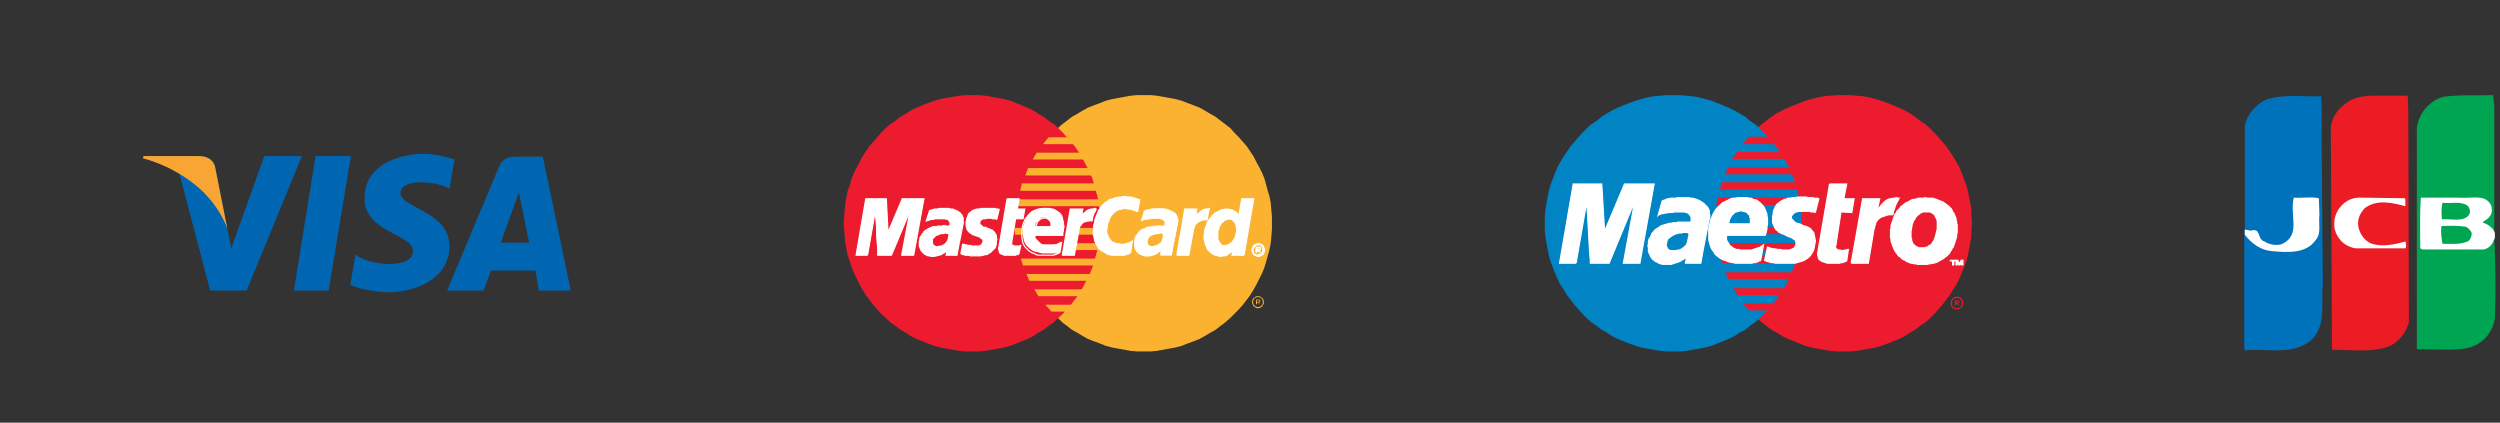 <?xml version="1.0" encoding="utf-8"?>
<!-- Generator: Adobe Illustrator 18.1.1, SVG Export Plug-In . SVG Version: 6.00 Build 0)  -->
<svg version="1.1" id="Layer_1" xmlns="http://www.w3.org/2000/svg" xmlns:xlink="http://www.w3.org/1999/xlink" x="0px" y="0px"
	 viewBox="0 0 438.9 74.2" enable-background="new 0 0 438.9 74.2" xml:space="preserve">
<rect x="0" y="0" width="438.9" height="74.2" fill="#333333" stroke="none"/>
<g>
	<g>
		<polygon fill="#0066B2" points="57.7,51 51.6,51 55.4,27.4 61.6,27.4 		"/>
		<path fill="#0066B2" d="M46.4,27.4l-5.8,16.2l-0.7-3.5v0l-2.1-10.6c0,0-0.2-2.1-2.9-2.1h-9.7l-0.1,0.4c0,0,3,0.6,6.4,2.7L36.9,51
			h6.4L53,27.4H46.4z"/>
		<path fill="#0066B2" d="M94.6,51h5.6l-4.9-23.5h-4.9c-2.3,0-2.8,1.8-2.8,1.8L78.5,51h6.4l1.3-3.5h7.8L94.6,51z M87.9,42.6l3.2-8.8
			l1.8,8.8H87.9z"/>
		<path fill="#0066B2" d="M78.9,33.1l0.9-5.1c0,0-2.7-1-5.5-1c-3,0-10.3,1.3-10.3,7.8c0,6.1,8.5,6.2,8.5,9.3c0,3.2-7.6,2.6-10.1,0.6
			L61.5,50c0,0,2.7,1.3,6.9,1.3c4.2,0,10.5-2.2,10.5-8.1c0-6.1-8.6-6.7-8.6-9.3C70.4,31.3,76.3,31.7,78.9,33.1z"/>
	</g>
	<path fill="#F9A533" d="M39.9,40.1l-2.1-10.6c0,0-0.2-2.1-2.9-2.1h-9.7l-0.1,0.4c0,0,4.6,1,9.1,4.6C38.5,35.8,39.9,40.1,39.9,40.1z
		"/>
</g>
<g>
	<path fill="#00A551" d="M437.9,41.9c0.2,4.6,0.3,9.3,0.1,13.9c-0.2,1.8-1.3,3.6-3,4.6c-1.3,0.8-2.9,0.9-4.6,1l-6.1-0.1l0-38.8
		c0.3-2.6,2.2-4.8,4.6-5.5c3-0.4,5.7-0.2,8.8-0.3l0.2,2v22l-0.1,0.1V41.9z"/>
	<path fill="#0071BB" d="M394.1,40.4V22.1c0.4-2.1,2.1-4,4-4.7c3-0.9,6.4-0.4,9.4-0.5c0.2,3,0,6.7,0.1,9.3l0.2,23.8
		c-0.4,3.7,1,8.6-3.6,10.7c-2.9,1.4-6.8,0.5-10.1,0.8l-0.1-0.5V41.2V40.4z"/>
	<path fill="#FFFFFF" d="M394.1,41.2c1.2,1.6,2.9,2.8,4.9,2.9c2.5,0.2,5.8,0.5,7.5-1.9c1.1-1.2,0.5-2.9,0.7-4.5l-0.1-2.9
		c-1.4-0.3-2.7,0-4.4-0.1c-0.8,3.1,1.4,6.6-2.2,8.2c-0.8,0.2-2.1,0.1-2.9-0.5c-1.4-0.3-0.6-2.5-2.4-1.9l-1.1-0.2V41.2z"/>
	<path fill="#EC1C24" d="M422.8,19.5l0.1,37.1c-0.5,1.8-1.9,3.7-3.8,4.3c-2.9,1-6.5,0.5-9.7,0.5l-0.2-39.1c0.2-1.8,1.4-3.4,3-4.4
		c1.1-0.8,2.5-1,4-1.1h6.5L422.8,19.5z"/>
	<path fill="#FFFFFF" d="M422.2,34.8c0.2,0.5,0,0.8,0.1,1.4c-2.3-0.6-5.1-1.3-7.2,0.4c-0.8,0.9-1.2,1.8-1.1,3
		c0.2,1.4,1.1,2.7,2.4,3.2c2,0.6,4,0.1,5.9-0.4c0.1,0.4,0.2,0.9,0,1.2h-8.8c-1.5-0.3-2.7-1.1-3.4-2.7c-0.6-1.4-0.3-3.4,0.8-4.6
		c0.9-1.1,2.2-1.7,3.7-1.6L422.2,34.8z"/>
	<path fill="#FFFFFF" d="M437.9,41.9c-0.2,0.9-1,1.8-1.9,1.9h-10.7l-0.4-0.2c0-3-0.1-5.9,0.1-8.9h6.8c2.1,0.2,4.5-0.7,5.5,1.3
		c0.3,0.7,0.2,1.6-0.3,2.1c-0.3,0.5-1,0.6-1.1,1c0.8,0.2,1.8,0.9,2.1,1.8V41.9z M428.8,35.6c-0.2,0.8-0.2,2-0.1,2.9
		c1.6-0.1,3.7,0.5,4.7-0.7c0.4-0.5,0.2-1.2-0.1-1.6C432.1,35.2,430.3,35.8,428.8,35.6z M432.9,39.8c-1.4-0.2-2.9-0.2-4.3-0.1
		c-0.1,1.1,0,2.1,0.2,3.1c1.5,0,3.2,0.2,4.6-0.5c0.4-0.4,0.6-1,0.5-1.5C433.7,40.4,433.3,40,432.9,39.8z"/>
</g>
<g>
	<polygon fill="#EC1C2E" points="323.6,61.7 324.8,61.7 325.9,61.6 327.1,61.4 328.2,61.2 329.3,61 330.3,60.7 331.4,60.3 
		332.4,59.9 333.4,59.5 334.4,59 335.3,58.4 336.2,57.9 337.1,57.2 338,56.6 338.8,55.9 339.6,55.1 340.3,54.3 341,53.5 341.7,52.6 
		342.3,51.8 342.9,50.8 343.5,49.9 344,48.9 344.4,47.9 344.8,46.9 345.2,45.9 345.5,44.8 345.7,43.7 345.9,42.6 346.1,41.5 
		346.1,40.3 346.2,39.2 346.1,38 346.1,36.9 345.9,35.7 345.7,34.6 345.5,33.6 345.2,32.5 344.8,31.4 344.4,30.4 344,29.4 
		343.5,28.5 342.9,27.5 342.3,26.6 341.7,25.7 341,24.9 340.3,24.1 339.6,23.3 338.8,22.5 338,21.8 337.1,21.2 336.2,20.5 
		335.3,19.9 334.4,19.4 333.4,18.9 332.4,18.5 331.4,18.1 330.3,17.7 329.3,17.4 328.2,17.1 327.1,16.9 325.9,16.8 324.8,16.7 
		323.6,16.7 322.5,16.7 321.3,16.8 320.2,16.9 319.1,17.1 318,17.4 316.9,17.7 315.9,18.1 314.9,18.5 313.9,18.9 312.9,19.4 
		311.9,19.9 311,20.5 310.1,21.2 309.3,21.8 308.5,22.5 307.7,23.3 307,24.1 306.2,24.9 305.6,25.7 305,26.6 304.4,27.5 303.8,28.5 
		303.3,29.4 302.9,30.4 302.5,31.4 302.1,32.5 301.8,33.6 301.6,34.6 301.4,35.7 301.2,36.9 301.1,38 301.1,39.2 301.1,40.3 
		301.2,41.5 301.4,42.6 301.6,43.7 301.8,44.8 302.1,45.9 302.5,46.9 302.9,47.9 303.3,48.9 303.8,49.9 304.4,50.8 305,51.8 
		305.6,52.6 306.2,53.5 307,54.3 307.7,55.1 308.5,55.9 309.3,56.6 310.1,57.2 311,57.9 311.9,58.4 312.9,59 313.9,59.5 314.9,59.9 
		315.9,60.3 316.9,60.7 318,61 319.1,61.2 320.2,61.4 321.3,61.6 322.5,61.7 	"/>
	<polygon fill="#0084C4" points="293.8,61.7 294.9,61.7 296.1,61.6 297.2,61.4 298.3,61.2 299.4,61 300.5,60.7 301.5,60.3 
		302.5,59.9 303.5,59.5 304.5,59 305.4,58.4 306.4,57.9 307.2,57.2 308.1,56.6 308.9,55.9 309.7,55.1 310.4,54.3 311.1,53.5 
		311.8,52.6 312.4,51.8 313,50.8 313.6,49.9 314.1,48.9 314.5,47.9 314.9,46.9 315.3,45.9 315.6,44.8 315.8,43.7 316,42.6 
		316.2,41.5 316.2,40.3 316.3,39.2 316.2,38 316.2,36.9 316,35.7 315.8,34.6 315.6,33.6 315.3,32.5 314.9,31.4 314.5,30.4 
		314.1,29.4 313.6,28.5 313,27.5 312.4,26.6 311.8,25.7 311.1,24.9 310.4,24.1 309.7,23.3 308.9,22.5 308.1,21.8 307.2,21.2 
		306.4,20.5 305.4,19.9 304.5,19.4 303.5,18.9 302.5,18.5 301.5,18.1 300.5,17.7 299.4,17.4 298.3,17.1 297.2,16.9 296.1,16.8 
		294.9,16.7 293.8,16.7 292.6,16.7 291.5,16.8 290.3,16.9 289.2,17.1 288.1,17.4 287.1,17.7 286,18.1 285,18.5 284,18.9 283,19.4 
		282.1,19.9 281.2,20.5 280.3,21.2 279.4,21.8 278.6,22.5 277.8,23.3 277.1,24.1 276.4,24.9 275.7,25.7 275.1,26.6 274.5,27.5 
		273.9,28.5 273.4,29.4 273,30.4 272.6,31.4 272.2,32.5 271.9,33.6 271.7,34.6 271.5,35.7 271.3,36.9 271.2,38 271.2,39.2 
		271.2,40.3 271.3,41.5 271.5,42.6 271.7,43.7 271.9,44.8 272.2,45.9 272.6,46.9 273,47.9 273.4,48.9 273.9,49.9 274.5,50.8 
		275.1,51.8 275.7,52.6 276.4,53.5 277.1,54.3 277.8,55.1 278.6,55.9 279.4,56.6 280.3,57.2 281.2,57.9 282.1,58.4 283,59 284,59.5 
		285,59.9 286,60.3 287.1,60.7 288.1,61 289.2,61.2 290.3,61.4 291.5,61.6 292.6,61.7 	"/>
	<polygon fill="#EC1C2E" points="305.9,25.3 317.3,25.3 317.3,24 307,24 	"/>
	<polygon fill="#EC1C2E" points="304.1,27.9 317.3,27.9 317.3,26.7 304.9,26.7 	"/>
	<polygon fill="#EC1C2E" points="302.8,30.6 317.3,30.6 317.3,29.4 303.4,29.4 	"/>
	<polygon fill="#EC1C2E" points="301.9,33.3 317.3,33.3 317.3,32 302.3,32 	"/>
	<polygon fill="#EC1C2E" points="301.3,36 317.3,36 317.3,34.7 301.6,34.7 	"/>
	<polygon fill="#EC1C2E" points="301.2,41.1 317.3,41.1 317.3,39.9 301.1,39.9 	"/>
	<polygon fill="#EC1C2E" points="301.6,44 317.3,44 317.3,42.7 301.4,42.7 	"/>
	<polygon fill="#EC1C2E" points="302.4,46.2 317.3,46.2 317.3,45 302,45 	"/>
	<polygon fill="#EC1C2E" points="303.5,49 317.3,49 317.3,47.8 302.9,47.8 	"/>
	<polygon fill="#EC1C2E" points="305.1,51.8 317.3,51.8 317.3,50.6 304.3,50.6 	"/>
	<polygon fill="#EC1C2E" points="307.1,54.5 317.2,54.5 317.2,53.3 306,53.3 	"/>
	<g>
		<g>
			<polygon fill="#EC1C2E" points="342.5,53 342.5,52.8 342.6,52.6 342.8,52.4 342.9,52.3 343.1,52.2 343.3,52.1 343.5,52.1 
				343.8,52.1 344,52.2 344.2,52.3 344.3,52.4 344.5,52.6 344.6,52.8 344.6,53 344.4,53 344.4,52.8 344.3,52.7 344.2,52.6 344,52.4 
				343.9,52.4 343.7,52.3 343.5,52.3 343.4,52.3 343.2,52.4 343.1,52.4 342.9,52.6 342.8,52.7 342.7,52.8 342.7,53 			"/>
			<polygon fill="#EC1C2E" points="343.2,53 343.2,52.7 343.6,52.7 343.7,52.7 343.8,52.7 343.8,52.8 343.9,52.8 343.9,52.8 
				344,52.9 344,52.9 344,53 343.8,53 343.8,53 343.8,52.9 343.8,52.9 343.8,52.9 343.7,52.9 343.7,52.8 343.7,52.8 343.6,52.8 
				343.6,52.8 343.4,52.8 343.4,53 			"/>
			<polygon fill="#EC1C2E" points="342.5,53.2 342.5,53 342.5,53 342.7,53 342.7,53 342.7,53.2 			"/>
			<polygon fill="#EC1C2E" points="343.2,53.2 343.2,53 343.4,53 343.4,53.1 343.5,53.1 343.6,53.1 343.7,53.1 343.7,53.1 
				343.8,53.1 343.8,53.1 343.8,53.1 343.8,53 343.8,53 344,53 344,53 344,53 344,53.1 344,53.1 343.9,53.2 			"/>
			<polygon fill="#EC1C2E" points="344.4,53.2 344.4,53 344.4,53 344.6,53 344.6,53 344.7,53.2 			"/>
			<polygon fill="#EC1C2E" points="342.5,53.2 342.4,53.2 342.5,53.4 342.5,53.6 342.6,53.8 342.8,54 342.9,54.1 343.1,54.2 
				343.3,54.3 343.5,54.3 343.8,54.3 344,54.2 344.2,54.1 344.3,54 344.5,53.8 344.6,53.6 344.6,53.4 344.7,53.2 344.7,53.2 
				344.4,53.2 344.4,53.2 344.4,53.4 344.4,53.6 344.3,53.7 344.2,53.9 344,54 343.9,54.1 343.7,54.1 343.5,54.1 343.4,54.1 
				343.2,54.1 343.1,54 342.9,53.9 342.8,53.7 342.7,53.6 342.7,53.4 342.7,53.2 342.7,53.2 			"/>
			<polygon fill="#EC1C2E" points="343.2,53.2 343.2,53.6 343.4,53.6 343.4,53.3 343.5,53.3 343.8,53.6 344,53.6 343.7,53.3 
				343.8,53.2 343.8,53.2 343.9,53.2 343.9,53.2 343.9,53.2 			"/>
		</g>
	</g>
	<polygon fill="#FFFFFF" points="318.7,37.3 318.6,37.3 318.5,37.2 318.3,37.2 318.2,37.2 318.1,37.2 317.9,37.2 317.8,37.1 
		317.6,37.1 317.5,37.1 317.3,37.1 317.1,37.1 316.9,37.1 316.7,37.1 316.5,37.1 316.2,37.1 315.9,37.1 315.7,37.1 315.5,37.2 
		315.3,37.2 315.1,37.3 315,37.4 314.9,37.5 314.7,37.6 314.7,37.7 314.6,37.8 314.5,37.9 314.5,38 314.5,38.2 314.5,38.3 
		314.6,38.5 314.7,38.6 314.8,38.7 315,38.9 315.2,39.1 315.5,39.2 315.9,39.3 316.2,39.4 316.5,39.6 316.9,39.7 317.2,39.8 
		317.6,40 317.9,40.2 318.1,40.5 318.4,40.8 318.5,41.2 318.6,41.7 318.7,42.3 318.6,42.9 318.5,43.4 318.4,43.9 318.2,44.3 
		318,44.6 317.8,44.9 317.5,45.2 317.2,45.4 316.9,45.6 316.5,45.8 316.2,45.9 315.8,46 315.5,46.1 315.1,46.2 314.7,46.2 
		314.4,46.2 314.1,46.2 313.6,46.2 313.2,46.2 312.8,46.2 312.5,46.2 312.2,46.2 311.9,46.2 311.6,46.2 311.4,46.1 311.1,46.1 
		310.9,46.1 310.7,46 310.6,46 310.4,45.9 310.2,45.9 310,45.8 309.8,45.7 310.3,43.4 310.4,43.4 310.5,43.5 310.7,43.5 310.8,43.6 
		311,43.6 311.3,43.7 311.5,43.7 311.8,43.7 312,43.8 312.3,43.8 312.6,43.8 312.9,43.9 313.2,43.9 313.5,43.9 313.8,43.9 
		314.1,43.9 314.4,43.8 314.7,43.7 314.9,43.6 315,43.5 315.1,43.3 315.2,43.2 315.3,43 315.3,42.9 315.3,42.7 315.3,42.5 
		315.3,42.4 315.2,42.3 315.2,42.2 315.1,42.1 314.9,42 314.8,41.9 314.6,41.8 314.5,41.7 314.3,41.6 314.1,41.6 313.9,41.5 
		313.7,41.4 313.5,41.3 313.3,41.2 313.1,41.1 312.8,41 312.6,40.9 312.4,40.8 312.2,40.7 312.1,40.5 311.9,40.4 311.7,40.2 
		311.6,40 311.5,39.8 311.4,39.6 311.3,39.3 311.2,39.1 311.2,38.8 311.2,38.4 311.2,38.1 311.2,37.9 311.3,37.7 311.3,37.5 
		311.3,37.3 311.4,37.1 311.4,36.9 311.5,36.7 311.6,36.6 311.6,36.4 311.7,36.3 311.8,36.1 311.9,36 312,35.8 312.2,35.7 
		312.3,35.6 312.4,35.5 312.6,35.4 312.7,35.3 312.9,35.2 313.1,35.1 313.3,35 313.5,35 313.7,34.9 313.9,34.8 314.1,34.8 
		314.4,34.8 314.6,34.7 314.9,34.7 315.2,34.7 315.5,34.6 315.8,34.6 316.1,34.6 316.5,34.6 316.8,34.6 317.1,34.6 317.4,34.7 
		317.7,34.7 317.9,34.7 318.2,34.7 318.3,34.7 318.5,34.8 318.7,34.8 318.8,34.8 318.9,34.8 319,34.8 319.1,34.8 319.2,34.9 
		319.3,34.9 	"/>
	<g>
		<g>
			<polyline fill="none" stroke="#FFFFFF" stroke-width="0.215" points="318.7,37.3 318.7,37.3 318.6,37.3 318.5,37.2 318.3,37.2 
				318.2,37.2 318.1,37.2 317.9,37.2 317.8,37.1 317.6,37.1 317.5,37.1 317.3,37.1 317.1,37.1 316.9,37.1 316.7,37.1 316.5,37.1 
				316.2,37.1 315.9,37.1 315.9,37.1 315.7,37.1 315.5,37.2 315.3,37.2 315.1,37.3 315,37.4 314.9,37.5 314.7,37.6 314.7,37.7 
				314.6,37.8 314.5,37.9 314.5,38 314.5,38.2 314.5,38.3 314.6,38.5 314.7,38.6 314.8,38.7 314.8,38.7 315,38.9 315.2,39.1 
				315.5,39.2 315.9,39.3 316.2,39.4 316.5,39.6 316.9,39.7 317.2,39.8 317.6,40 317.9,40.2 318.1,40.5 318.4,40.8 318.5,41.2 
				318.6,41.7 318.7,42.3 318.6,42.9 318.6,42.9 318.5,43.4 318.4,43.9 318.2,44.3 318,44.6 317.8,44.9 317.5,45.2 317.2,45.4 
				316.9,45.6 316.5,45.8 316.2,45.9 315.8,46 315.5,46.1 315.1,46.2 314.7,46.2 314.4,46.2 314.1,46.2 314.1,46.2 313.6,46.2 
				313.2,46.2 312.8,46.2 312.5,46.2 312.2,46.2 311.9,46.2 311.6,46.2 311.4,46.1 311.1,46.1 310.9,46.1 310.7,46 310.6,46 
				310.4,45.9 310.2,45.9 310,45.8 309.8,45.7 310.3,43.4 310.3,43.4 310.4,43.4 310.5,43.5 310.7,43.5 310.8,43.6 311,43.6 
				311.3,43.7 311.5,43.7 311.8,43.7 312,43.8 312.3,43.8 312.6,43.8 312.9,43.9 313.2,43.9 313.5,43.9 313.8,43.9 314.1,43.9 
				314.1,43.9 314.4,43.8 314.7,43.7 314.9,43.6 315,43.5 315.1,43.3 315.2,43.2 315.3,43 315.3,42.9 315.3,42.9 315.3,42.7 
				315.3,42.5 315.3,42.4 315.2,42.3 315.2,42.2 315.1,42.1 314.9,42 314.8,41.9 314.6,41.8 314.5,41.7 314.3,41.6 314.1,41.6 
				313.9,41.5 313.7,41.4 313.5,41.3 313.3,41.2 313.1,41.1 312.8,41 312.6,40.9 312.4,40.8 312.2,40.7 312.1,40.5 311.9,40.4 
				311.7,40.2 311.6,40 311.5,39.8 311.4,39.6 311.3,39.3 311.2,39.1 311.2,38.8 311.2,38.4 311.2,38.1 311.2,38.1 311.2,37.9 
				311.3,37.7 311.3,37.5 311.3,37.3 311.4,37.1 311.4,36.9 311.5,36.7 311.6,36.6 311.6,36.4 311.7,36.3 311.8,36.1 311.9,36 
				312,35.8 312.2,35.7 312.3,35.6 312.4,35.5 312.6,35.4 312.7,35.3 312.9,35.2 313.1,35.1 313.3,35 313.5,35 313.7,34.9 
				313.9,34.8 314.1,34.8 314.4,34.8 314.6,34.7 314.9,34.7 315.2,34.7 315.5,34.6 315.8,34.6 316.1,34.6 316.1,34.6 316.5,34.6 
				316.8,34.6 317.1,34.6 317.4,34.7 317.7,34.7 317.9,34.7 318.2,34.7 318.3,34.7 318.5,34.8 318.7,34.8 318.8,34.8 318.9,34.8 
				319,34.8 319.1,34.8 319.2,34.9 319.3,34.9 318.7,37.3 			"/>
		</g>
	</g>
	<polygon fill="#FFFFFF" points="321.2,32.3 324.2,32.3 323.7,34.9 325.5,34.9 325.1,37.3 323.2,37.2 322.3,43.1 322.2,43.2 
		322.2,43.4 322.3,43.5 322.3,43.5 322.3,43.6 322.4,43.7 322.4,43.7 322.5,43.8 322.6,43.8 322.7,43.9 322.8,43.9 322.9,43.9 
		323,43.9 323.1,43.9 323.3,44 323.4,44 323.6,44 323.8,43.9 324,43.9 324.2,43.9 324.3,43.8 324.4,43.8 324.5,43.8 324.5,43.8 
		324.2,45.8 324.1,45.8 324,45.9 324,45.9 323.9,45.9 323.8,46 323.7,46 323.6,46 323.5,46.1 323.4,46.1 323.3,46.1 323.2,46.1 
		323,46.2 322.9,46.2 322.8,46.2 322.6,46.2 322.4,46.2 321.6,46.2 321.2,46.2 320.8,46.2 320.5,46.1 320.2,46 319.9,45.9 
		319.7,45.8 319.6,45.7 319.4,45.6 319.3,45.4 319.2,45.2 319.2,45 319.1,44.8 319.1,44.6 319.1,44.4 319.2,44.1 319.2,43.9 	"/>
	<g>
		<g>
			<polyline fill="none" stroke="#FFFFFF" stroke-width="0.215" points="321.2,32.3 324.2,32.3 323.7,34.9 325.5,34.9 325.1,37.3 
				323.2,37.2 322.3,43.1 322.3,43.1 322.2,43.2 322.2,43.4 322.3,43.5 322.3,43.5 322.3,43.6 322.4,43.7 322.4,43.7 322.5,43.8 
				322.6,43.8 322.7,43.9 322.8,43.9 322.9,43.9 323,43.9 323.1,43.9 323.3,44 323.4,44 323.4,44 323.6,44 323.8,43.9 324,43.9 
				324.2,43.9 324.3,43.8 324.4,43.8 324.5,43.8 324.5,43.8 324.2,45.8 324.2,45.8 324.1,45.8 324,45.9 324,45.9 323.9,45.9 
				323.8,46 323.7,46 323.6,46 323.5,46.1 323.4,46.1 323.3,46.1 323.2,46.1 323,46.2 322.9,46.2 322.8,46.2 322.6,46.2 322.4,46.2 
				321.6,46.2 321.6,46.2 321.2,46.2 320.8,46.2 320.5,46.1 320.2,46 319.9,45.9 319.7,45.8 319.6,45.7 319.4,45.6 319.3,45.4 
				319.2,45.2 319.2,45 319.1,44.8 319.1,44.6 319.1,44.4 319.2,44.1 319.2,43.9 321.2,32.3 			"/>
		</g>
	</g>
	<polygon fill="#FFFFFF" points="303.1,41.3 303.1,41.5 303.1,41.7 303.1,41.9 303.1,42.1 303.2,42.3 303.3,42.5 303.4,42.6 
		303.5,42.8 303.6,43 303.8,43.2 304,43.3 304.2,43.5 304.4,43.6 304.6,43.7 304.8,43.8 305,43.8 305.3,43.8 305.5,43.9 305.8,43.9 
		306.1,43.9 306.4,43.9 306.6,43.9 306.9,43.9 307.2,43.9 307.5,43.9 307.8,43.8 308.1,43.7 308.4,43.6 308.7,43.5 309,43.4 
		309.3,43.2 309.6,43 309.1,45.7 309,45.8 308.8,45.8 308.7,45.9 308.5,46 308.3,46 308.2,46.1 308,46.1 307.8,46.1 307.6,46.2 
		307.4,46.2 307.2,46.2 306.9,46.2 306.7,46.2 306.4,46.2 306,46.2 305.7,46.2 305.4,46.2 305.2,46.2 304.9,46.2 304.6,46.2 
		304.4,46.1 304.1,46.1 303.8,46 303.6,46 303.3,45.9 303.1,45.8 302.8,45.7 302.5,45.6 302.3,45.5 302.1,45.4 301.8,45.2 301.6,45 
		301.4,44.9 301.2,44.7 301,44.5 300.9,44.2 300.7,44 300.5,43.7 300.4,43.5 300.3,43.2 300.2,42.9 300.1,42.5 300,42.2 300,41.8 
		300,41.5 300,41.1 300,40.6 300,40.2 300,40 300.1,39.8 300.1,39.7 300.1,39.5 300.2,39.3 300.2,39.1 300.3,38.9 300.3,38.6 
		300.4,38.4 300.5,38.2 300.6,38 300.7,37.7 300.8,37.5 300.9,37.3 301.1,37 301.2,36.8 301.4,36.6 301.6,36.4 301.8,36.2 302,36 
		302.2,35.8 302.4,35.6 302.7,35.5 303,35.3 303.3,35.2 303.6,35 303.9,34.9 304.3,34.8 304.7,34.8 305.1,34.7 305.5,34.7 
		305.9,34.7 306.1,34.7 306.3,34.7 306.6,34.7 306.8,34.7 307,34.8 307.2,34.8 307.4,34.8 307.6,34.9 307.8,35 308.1,35.1 
		308.3,35.1 308.5,35.2 308.7,35.4 308.9,35.5 309,35.6 309.2,35.8 309.4,36 309.5,36.1 309.7,36.4 309.8,36.6 309.9,36.8 310,37.1 
		310.1,37.3 310.2,37.6 310.2,37.9 310.3,38.3 310.3,38.6 310.3,39 310.3,39.4 310.2,39.8 310.2,40.2 310.1,40.7 309.9,41.3 
		302.3,41.3 302.7,39.3 307.3,39.3 307.3,39 307.3,38.7 307.3,38.5 307.3,38.3 307.2,38.1 307.2,37.9 307.1,37.7 306.9,37.6 
		306.8,37.4 306.7,37.3 306.5,37.2 306.4,37.2 306.2,37.1 306,37.1 305.8,37 305.7,37 305.4,37 305.3,37.1 305.1,37.1 304.9,37.2 
		304.7,37.2 304.6,37.3 304.4,37.4 304.3,37.6 304.1,37.7 304,37.9 303.9,38 303.8,38.2 303.7,38.4 303.6,38.6 303.6,38.8 
		303.5,39.1 	"/>
	<g>
		<g>
			<polyline fill="none" stroke="#FFFFFF" stroke-width="0.215" points="303.1,41.3 303.1,41.3 303.1,41.5 303.1,41.7 303.1,41.9 
				303.1,42.1 303.2,42.3 303.3,42.5 303.4,42.6 303.5,42.8 303.6,43 303.8,43.2 304,43.3 304.2,43.5 304.4,43.6 304.6,43.7 
				304.8,43.8 305,43.8 305,43.8 305.3,43.8 305.5,43.9 305.8,43.9 306.1,43.9 306.4,43.9 306.6,43.9 306.9,43.9 307.2,43.9 
				307.5,43.9 307.8,43.8 308.1,43.7 308.4,43.6 308.7,43.5 309,43.4 309.3,43.2 309.6,43 309.1,45.7 309.1,45.7 309,45.8 
				308.8,45.8 308.7,45.9 308.5,46 308.3,46 308.2,46.1 308,46.1 307.8,46.1 307.6,46.2 307.4,46.2 307.2,46.2 306.9,46.2 
				306.7,46.2 306.4,46.2 306,46.2 305.7,46.2 305.7,46.2 305.4,46.2 305.2,46.2 304.9,46.2 304.6,46.2 304.4,46.1 304.1,46.1 
				303.8,46 303.6,46 303.3,45.9 303.1,45.8 302.8,45.7 302.5,45.6 302.3,45.5 302.1,45.4 301.8,45.2 301.6,45 301.4,44.9 
				301.2,44.7 301,44.5 300.9,44.2 300.7,44 300.5,43.7 300.4,43.5 300.3,43.2 300.2,42.9 300.1,42.5 300,42.2 300,41.8 300,41.5 
				300,41.1 300,40.6 300,40.2 300,40.2 300,40 300.1,39.8 300.1,39.7 300.1,39.5 300.2,39.3 300.2,39.1 300.3,38.9 300.3,38.6 
				300.4,38.4 300.5,38.2 300.6,38 300.7,37.7 300.8,37.5 300.9,37.3 301.1,37 301.2,36.8 301.4,36.6 301.6,36.4 301.8,36.2 302,36 
				302.2,35.8 302.4,35.6 302.7,35.5 303,35.3 303.3,35.2 303.6,35 303.9,34.9 304.3,34.8 304.7,34.8 305.1,34.7 305.5,34.7 
				305.9,34.7 305.9,34.7 306.1,34.7 306.3,34.7 306.6,34.7 306.8,34.7 307,34.8 307.2,34.8 307.4,34.8 307.6,34.9 307.8,35 
				308.1,35.1 308.3,35.1 308.5,35.2 308.7,35.4 308.9,35.5 309,35.6 309.2,35.8 309.4,36 309.5,36.1 309.7,36.4 309.8,36.6 
				309.9,36.8 310,37.1 310.1,37.3 310.2,37.6 310.2,37.9 310.3,38.3 310.3,38.6 310.3,39 310.3,39.4 310.2,39.8 310.2,40.2 
				310.1,40.7 309.9,41.3 302.3,41.3 302.7,39.3 307.3,39.3 307.3,39.3 307.3,39 307.3,38.7 307.3,38.5 307.3,38.3 307.2,38.1 
				307.2,37.9 307.1,37.7 306.9,37.6 306.8,37.4 306.7,37.3 306.5,37.2 306.4,37.2 306.2,37.1 306,37.1 305.8,37 305.7,37 305.7,37 
				305.4,37 305.3,37.1 305.1,37.1 304.9,37.2 304.7,37.2 304.6,37.3 304.4,37.4 304.3,37.6 304.1,37.7 304,37.9 303.9,38 
				303.8,38.2 303.7,38.4 303.6,38.6 303.6,38.8 303.5,39.1 303.1,41.3 			"/>
		</g>
	</g>
	<polygon fill="#FFFFFF" points="299,43.9 298.6,46.2 295.9,46.2 295.9,46 296,45.8 296,45.6 296,45.4 296,45.3 296.1,45.1 
		296.1,45 296.1,45 296,45.1 295.8,45.3 295.6,45.5 295.4,45.6 295.1,45.8 294.9,45.9 294.6,46 294.3,46.1 294,46.2 293.7,46.3 
		293.4,46.4 293.1,46.4 292.8,46.4 292.4,46.4 292.2,46.4 291.9,46.4 291.5,46.3 291.2,46.2 290.9,46 290.6,45.9 290.4,45.7 
		290.1,45.5 290,45.3 289.8,45.1 289.7,44.8 289.6,44.6 289.5,44.4 289.4,44.1 289.4,43.9 289.4,43.7 289.4,43.4 289.3,43.2 
		289.4,42.8 289.4,42.4 289.5,42 289.7,41.7 289.9,41.3 290,41 290.3,40.7 290.5,40.4 290.8,40.2 291.1,40 291.4,39.8 291.7,39.6 
		292.1,39.5 292.4,39.4 292.8,39.3 293.1,39.2 293.1,39.2 293.2,39.2 293.3,39.2 293.4,39.2 293.5,39.2 293.7,39.1 293.8,39.1 
		294,39.1 294.2,39.1 294.4,39.1 294.5,39 294.7,39 294.9,39 295,39 295.2,39 295.3,39 295.4,39 295.5,39 295.7,39 295.8,39 
		295.9,39 296,39 296.2,39 296.3,39 296.4,39 296.5,39 296.6,39 296.6,39 296.7,39 296.7,39 296.8,39 296.8,39 296.8,39 296.9,38.8 
		296.9,38.6 296.9,38.4 296.9,38.3 296.9,38.1 296.8,38 296.8,37.9 296.7,37.8 296.6,37.7 296.6,37.6 296.5,37.5 296.4,37.5 
		296.3,37.4 296.2,37.3 296.1,37.3 295.9,37.3 295.8,37.2 295.7,37.2 295.6,37.2 295.3,37.2 294.9,37.2 294.6,37.2 294.3,37.2 
		293.9,37.2 293.6,37.3 293.2,37.3 292.9,37.3 292.6,37.4 292.3,37.4 292,37.5 291.8,37.5 291.5,37.6 291.3,37.7 291.2,37.7 
		291.1,37.8 291.8,35.3 292,35.2 292.3,35.1 292.5,35 292.8,34.9 293,34.9 293.3,34.8 293.6,34.8 293.9,34.8 294.2,34.8 294.5,34.7 
		294.8,34.7 295.1,34.7 295.4,34.7 295.8,34.7 296.1,34.7 296.5,34.7 296.8,34.8 297.1,34.8 297.5,34.9 297.8,35 298.1,35.1 
		298.5,35.3 298.8,35.5 299.1,35.7 299.3,35.9 299.6,36.2 299.8,36.4 300,36.8 300.1,37.1 300.1,37.5 300.2,37.9 300.1,38.3 	"/>
	<g>
		<g>
			<polyline fill="none" stroke="#FFFFFF" stroke-width="0.215" points="299,43.9 298.6,46.2 295.9,46.2 295.9,46.2 295.9,46 
				296,45.8 296,45.6 296,45.4 296,45.3 296.1,45.1 296.1,45 296.1,45 296.1,45 296,45.1 295.8,45.3 295.6,45.5 295.4,45.6 
				295.1,45.8 294.9,45.9 294.6,46 294.3,46.1 294,46.2 293.7,46.3 293.4,46.4 293.1,46.4 292.8,46.4 292.4,46.4 292.2,46.4 
				291.9,46.4 291.9,46.4 291.5,46.3 291.2,46.2 290.9,46 290.6,45.9 290.4,45.7 290.1,45.5 290,45.3 289.8,45.1 289.7,44.8 
				289.6,44.6 289.5,44.4 289.4,44.1 289.4,43.9 289.4,43.7 289.4,43.4 289.3,43.2 289.3,43.2 289.4,42.8 289.4,42.4 289.5,42 
				289.7,41.7 289.9,41.3 290,41 290.3,40.7 290.5,40.4 290.8,40.2 291.1,40 291.4,39.8 291.7,39.6 292.1,39.5 292.4,39.4 
				292.8,39.3 293.1,39.2 293.1,39.2 293.1,39.2 293.2,39.2 293.3,39.2 293.4,39.2 293.5,39.2 293.7,39.1 293.8,39.1 294,39.1 
				294.2,39.1 294.4,39.1 294.5,39 294.7,39 294.9,39 295,39 295.2,39 295.3,39 295.3,39 295.4,39 295.5,39 295.7,39 295.8,39 
				295.9,39 296,39 296.2,39 296.3,39 296.4,39 296.5,39 296.6,39 296.6,39 296.7,39 296.7,39 296.8,39 296.8,39 296.8,39 296.8,39 
				296.9,38.8 296.9,38.6 296.9,38.4 296.9,38.4 296.9,38.3 296.9,38.1 296.8,38 296.8,37.9 296.7,37.8 296.6,37.7 296.6,37.6 
				296.5,37.5 296.4,37.5 296.3,37.4 296.2,37.3 296.1,37.3 295.9,37.3 295.8,37.2 295.7,37.2 295.6,37.2 295.6,37.2 295.3,37.2 
				294.9,37.2 294.6,37.2 294.3,37.2 293.9,37.2 293.6,37.3 293.2,37.3 292.9,37.3 292.6,37.4 292.3,37.4 292,37.5 291.8,37.5 
				291.5,37.6 291.3,37.7 291.2,37.7 291.1,37.8 291.8,35.3 291.8,35.3 292,35.2 292.3,35.1 292.5,35 292.8,34.9 293,34.9 
				293.3,34.8 293.6,34.8 293.9,34.8 294.2,34.8 294.5,34.7 294.8,34.7 295.1,34.7 295.4,34.7 295.8,34.7 296.1,34.7 296.5,34.7 
				296.5,34.7 296.8,34.8 297.1,34.8 297.5,34.9 297.8,35 298.1,35.1 298.5,35.3 298.8,35.5 299.1,35.7 299.3,35.9 299.6,36.2 
				299.8,36.4 300,36.8 300.1,37.1 300.1,37.5 300.2,37.9 300.1,38.3 299,43.9 			"/>
		</g>
	</g>
	<polygon fill="#0084C4" points="296.4,41.1 296.4,41 296.4,41 296.3,41 296.2,40.9 296.1,40.9 296,40.9 295.8,40.9 295.6,40.9 
		295.5,40.9 295.3,41 295.1,41 295,41 294.8,41 294.6,41.1 294.5,41.1 294.4,41.1 294.3,41.1 294.2,41.2 294.1,41.2 294,41.3 
		293.9,41.3 293.7,41.4 293.6,41.5 293.4,41.6 293.3,41.7 293.2,41.8 293,41.9 292.9,42 292.8,42.2 292.8,42.3 292.7,42.5 
		292.7,42.7 292.6,43 292.7,43.3 292.8,43.5 292.9,43.7 293.1,43.8 293.3,43.9 293.4,43.9 293.6,43.9 293.9,43.9 294.2,43.9 
		294.5,43.8 294.8,43.8 295,43.7 295.2,43.6 295.3,43.5 295.5,43.4 295.6,43.3 295.8,43.1 295.9,43 296,42.9 296,42.8 296.1,42.7 
		296.1,42.5 296.2,42.4 296.2,42.3 296.2,42.1 296.3,41.9 296.3,41.7 296.3,41.6 296.4,41.4 296.4,41.2 	"/>
	<polygon fill="#FFFFFF" points="276.7,46.2 273.8,46.2 276.2,32.3 281.2,32.3 281.7,40.6 285.2,32.3 290.4,32.3 287.9,46.2 
		285,46.2 286.9,35.8 286.8,35.8 282.5,46.2 279.2,46.2 279.2,45.8 279.1,44.6 279,43 278.9,41.1 278.8,39.2 278.7,37.5 278.6,36.3 
		278.6,35.8 278.6,35.8 278.6,35.8 278.5,35.8 278.5,35.8 278.5,35.8 278.5,35.8 278.5,35.8 278.5,35.8 	"/>
	<g>
		<g>
			<polyline fill="none" stroke="#FFFFFF" stroke-width="0.215" points="276.7,46.2 273.8,46.2 276.2,32.3 281.2,32.3 281.7,40.6 
				285.2,32.3 290.4,32.3 287.9,46.2 285,46.2 286.9,35.8 286.8,35.8 282.5,46.2 279.2,46.2 279.2,46.2 279.2,45.8 279.1,44.6 
				279,43 278.9,41.1 278.8,39.2 278.7,37.5 278.6,36.3 278.6,35.8 278.6,35.8 278.6,35.8 278.6,35.8 278.5,35.8 278.5,35.8 
				278.5,35.8 278.5,35.8 278.5,35.8 278.5,35.8 276.7,46.2 			"/>
		</g>
	</g>
	<polygon fill="#FFFFFF" points="325,46.2 328,46.2 328,46.2 329,40.2 329.1,40 329.1,39.8 329.2,39.5 329.3,39.3 329.3,39.1 
		329.4,38.9 329.6,38.7 329.7,38.5 329.9,38.4 330.1,38.2 330.3,38.1 330.6,38 330.9,37.9 331.2,37.8 331.6,37.7 332,37.7 332,37.7 
		332.1,37.7 332.1,37.7 332.2,37.7 332.2,37.7 332.3,37.7 332.3,37.8 332.3,37.8 332.3,37.7 332.3,37.6 332.4,37.4 332.4,37.1 
		332.5,36.9 332.6,36.6 332.7,36.3 332.8,36 332.9,35.8 333,35.6 333.1,35.4 333.2,35.2 333.3,35.1 333.3,34.9 333.4,34.8 
		333.4,34.8 333.4,34.8 333.4,34.8 333.3,34.8 333.2,34.8 333.2,34.8 333.1,34.8 333,34.7 332.9,34.7 332.6,34.8 332.3,34.8 
		332,34.9 331.8,34.9 331.5,35 331.3,35.1 331.1,35.2 330.9,35.4 330.7,35.5 330.6,35.7 330.4,35.8 330.3,36 330.1,36.2 330,36.4 
		329.8,36.6 329.6,36.8 330,34.9 327,34.9 325,46.2 	"/>
	<g>
		<g>
			<polyline fill="none" stroke="#FFFFFF" stroke-width="0.215" points="325,46.2 328,46.2 328,46.2 329,40.2 329,40.2 329.1,40 
				329.1,39.8 329.2,39.5 329.3,39.3 329.3,39.1 329.4,38.9 329.6,38.7 329.7,38.5 329.9,38.4 330.1,38.2 330.3,38.1 330.6,38 
				330.9,37.9 331.2,37.8 331.6,37.7 332,37.7 332,37.7 332,37.7 332.1,37.7 332.1,37.7 332.2,37.7 332.2,37.7 332.3,37.7 
				332.3,37.8 332.3,37.8 332.3,37.8 332.3,37.7 332.3,37.6 332.4,37.4 332.4,37.1 332.5,36.9 332.6,36.6 332.7,36.3 332.8,36 
				332.8,36 332.9,35.8 333,35.6 333.1,35.4 333.2,35.2 333.3,35.1 333.3,34.9 333.4,34.8 333.4,34.8 333.4,34.8 333.4,34.8 
				333.4,34.8 333.3,34.8 333.2,34.8 333.2,34.8 333.1,34.8 333,34.7 332.9,34.7 332.9,34.7 332.6,34.8 332.3,34.8 332,34.9 
				331.8,34.9 331.5,35 331.3,35.1 331.1,35.2 330.9,35.4 330.7,35.5 330.6,35.7 330.4,35.8 330.3,36 330.1,36.2 330,36.4 
				329.8,36.6 329.6,36.8 330,34.9 327,34.9 325,46.2 325,46.2 			"/>
		</g>
	</g>
	<polygon fill="#FFFFFF" points="338,34.7 338.4,34.8 338.7,34.8 339,34.8 339.3,34.8 339.6,34.9 339.9,35 340.2,35.1 340.4,35.2 
		340.7,35.3 340.9,35.4 341.2,35.5 341.4,35.7 341.6,35.8 341.8,36 342,36.1 342.2,36.3 342.4,36.5 342.6,36.7 342.7,36.9 
		342.8,37.2 343,37.4 343.1,37.6 343.2,37.9 343.3,38.1 343.4,38.4 343.4,38.7 343.5,38.9 343.5,39.2 343.6,39.5 343.6,39.8 
		343.6,40.1 343.6,40.4 343.6,40.8 343.5,41.2 343.5,41.5 343.4,41.9 343.3,42.2 343.2,42.5 343.1,42.8 343,43.1 342.9,43.4 
		342.7,43.6 342.6,43.9 342.4,44.1 342.3,44.4 342.1,44.6 341.9,44.8 341.7,45 341.5,45.1 341.3,45.3 341,45.5 340.8,45.6 
		340.6,45.7 340.3,45.9 340.1,46 339.8,46.1 339.5,46.2 339.2,46.2 339,46.3 338.7,46.3 338.4,46.4 338.1,46.4 337.8,46.4 
		337.5,46.4 337.2,46.4 336.9,46.4 336.6,46.4 336.3,46.3 336,46.3 335.7,46.2 335.5,46.2 335.2,46.1 335,46 334.7,45.9 334.5,45.7 
		334.2,45.6 334,45.5 333.8,45.3 333.6,45.1 333.4,45 333.2,44.8 333.1,44.6 332.9,44.4 332.8,44.2 332.6,43.9 332.5,43.7 
		332.4,43.4 332.3,43.2 332.2,42.9 332.1,42.6 332,42.3 332,42 331.9,41.7 331.9,41.4 331.9,41 331.9,40.7 331.9,40.3 332,40 
		332,39.6 332.1,39.3 332.2,39 332.3,38.7 332.4,38.4 332.5,38.1 332.6,37.9 332.7,37.6 332.9,37.4 333,37.1 333.2,36.9 333.4,36.7 
		333.6,36.5 333.7,36.3 334,36.1 334.2,35.9 334.4,35.8 334.6,35.6 334.9,35.5 335.1,35.4 335.4,35.2 335.6,35.1 335.9,35 336.2,35 
		336.5,34.9 336.8,34.8 337.1,34.8 337.4,34.8 337.7,34.8 	"/>
	<g>
		<g>
			<polyline fill="none" stroke="#FFFFFF" stroke-width="0.215" points="338,34.7 338,34.7 338.4,34.8 338.7,34.8 339,34.8 
				339.3,34.8 339.6,34.9 339.9,35 340.2,35.1 340.4,35.2 340.7,35.3 340.9,35.4 341.2,35.5 341.4,35.7 341.6,35.8 341.8,36 
				342,36.1 342.2,36.3 342.4,36.5 342.6,36.7 342.7,36.9 342.8,37.2 343,37.4 343.1,37.6 343.2,37.9 343.3,38.1 343.4,38.4 
				343.4,38.7 343.5,38.9 343.5,39.2 343.6,39.5 343.6,39.8 343.6,40.1 343.6,40.4 343.6,40.4 343.6,40.8 343.5,41.2 343.5,41.5 
				343.4,41.9 343.3,42.2 343.2,42.5 343.1,42.8 343,43.1 342.9,43.4 342.7,43.6 342.6,43.9 342.4,44.1 342.3,44.4 342.1,44.6 
				341.9,44.8 341.7,45 341.5,45.1 341.3,45.3 341,45.5 340.8,45.6 340.6,45.7 340.3,45.9 340.1,46 339.8,46.1 339.5,46.2 
				339.2,46.2 339,46.3 338.7,46.3 338.4,46.4 338.1,46.4 337.8,46.4 337.5,46.4 337.5,46.4 337.2,46.4 336.9,46.4 336.6,46.4 
				336.3,46.3 336,46.3 335.7,46.2 335.5,46.2 335.2,46.1 335,46 334.7,45.9 334.5,45.7 334.2,45.6 334,45.5 333.8,45.3 333.6,45.1 
				333.4,45 333.2,44.8 333.1,44.6 332.9,44.4 332.8,44.2 332.6,43.9 332.5,43.7 332.4,43.4 332.3,43.2 332.2,42.9 332.1,42.6 
				332,42.3 332,42 331.9,41.7 331.9,41.4 331.9,41 331.9,40.7 331.9,40.7 331.9,40.3 332,40 332,39.6 332.1,39.3 332.2,39 
				332.3,38.7 332.4,38.4 332.5,38.1 332.6,37.9 332.7,37.6 332.9,37.4 333,37.1 333.2,36.9 333.4,36.7 333.6,36.5 333.7,36.3 
				334,36.1 334.2,35.9 334.4,35.8 334.6,35.6 334.9,35.5 335.1,35.4 335.4,35.2 335.6,35.1 335.9,35 336.2,35 336.5,34.9 
				336.8,34.8 337.1,34.8 337.4,34.8 337.7,34.8 338,34.7 			"/>
		</g>
	</g>
	<polygon fill="#FFFFFF" points="342.4,45.7 343.3,45.7 343.3,45.8 343,45.8 343,46.5 342.8,46.5 342.8,45.8 342.4,45.8 	"/>
	<g>
		<g>
			<polyline fill="none" stroke="#FFFFFF" stroke-width="0.215" points="342.4,45.7 343.3,45.7 343.3,45.8 343,45.8 343,46.5 
				342.8,46.5 342.8,45.8 342.4,45.8 342.4,45.7 			"/>
		</g>
	</g>
	<polygon fill="#FFFFFF" points="343.4,45.7 343.7,45.7 344,46.3 344,46.3 344.3,45.7 344.6,45.7 344.6,46.5 344.4,46.5 344.4,45.9 
		344.4,45.9 344.1,46.5 343.9,46.5 343.6,45.9 343.6,45.9 343.6,46.5 343.4,46.5 	"/>
	<g>
		<g>
			<polyline fill="none" stroke="#FFFFFF" stroke-width="0.215" points="343.4,45.7 343.7,45.7 344,46.3 344,46.3 344.3,45.7 
				344.6,45.7 344.6,46.5 344.4,46.5 344.4,45.9 344.4,45.9 344.1,46.5 343.9,46.5 343.6,45.9 343.6,45.9 343.6,46.5 343.4,46.5 
				343.4,45.7 			"/>
		</g>
	</g>
	<polygon fill="#EC1C2E" points="335.7,40.2 335.6,40.6 335.6,41 335.6,41.3 335.6,41.7 335.7,41.9 335.7,42.2 335.8,42.4 
		335.9,42.7 336,42.8 336.2,43 336.3,43.1 336.5,43.2 336.7,43.3 336.9,43.4 337.1,43.4 337.3,43.4 337.6,43.4 337.8,43.4 
		338.1,43.3 338.3,43.3 338.5,43.1 338.7,43 338.9,42.9 339.1,42.7 339.2,42.5 339.4,42.2 339.5,42 339.6,41.7 339.7,41.4 339.8,41 
		339.9,40.6 340,40.2 340,39.9 340,39.6 340,39.3 340,39 340,38.8 339.9,38.5 339.8,38.3 339.7,38.1 339.6,37.9 339.5,37.7 
		339.3,37.6 339.2,37.5 339,37.4 338.8,37.3 338.5,37.3 338.3,37.3 338,37.3 337.7,37.3 337.4,37.4 337.2,37.5 337,37.7 336.8,37.8 
		336.6,38 336.4,38.2 336.3,38.5 336.1,38.7 336,38.9 335.9,39.2 335.8,39.4 335.8,39.7 335.7,39.9 	"/>
</g>
<g>
	<polygon fill-rule="evenodd" clip-rule="evenodd" fill="#FBB231" points="200.8,61.7 202,61.7 203.1,61.6 204.2,61.4 205.3,61.2 
		206.4,61 207.5,60.7 208.5,60.3 209.6,59.9 210.6,59.5 211.5,59 212.5,58.4 213.4,57.9 214.3,57.2 215.1,56.6 216,55.8 216.7,55.1 
		217.5,54.3 218.2,53.5 218.9,52.6 219.5,51.8 220.1,50.8 220.6,49.9 221.1,48.9 221.6,47.9 222,46.9 222.3,45.9 222.6,44.8 
		222.9,43.7 223.1,42.6 223.2,41.5 223.3,40.3 223.3,39.2 223.3,38 223.2,36.9 223.1,35.7 222.9,34.6 222.6,33.6 222.3,32.5 
		222,31.4 221.6,30.4 221.1,29.4 220.6,28.5 220.1,27.5 219.5,26.6 218.9,25.7 218.2,24.9 217.5,24.1 216.7,23.3 216,22.5 
		215.1,21.8 214.3,21.2 213.4,20.5 212.5,20 211.5,19.4 210.6,18.9 209.6,18.5 208.5,18.1 207.5,17.7 206.4,17.4 205.3,17.2 
		204.2,17 203.1,16.8 202,16.7 200.8,16.7 199.6,16.7 198.5,16.8 197.4,17 196.3,17.2 195.2,17.4 194.1,17.7 193.1,18.1 192,18.5 
		191,18.9 190.1,19.4 189.1,20 188.2,20.5 187.3,21.2 186.5,21.8 185.7,22.5 184.9,23.3 184.2,24.1 183.5,24.9 182.8,25.7 
		182.2,26.6 181.6,27.5 181,28.5 180.5,29.4 180.1,30.4 179.7,31.4 179.3,32.5 179,33.6 178.8,34.6 178.6,35.7 178.4,36.9 178.4,38 
		178.3,39.2 178.4,40.3 178.4,41.5 178.6,42.6 178.8,43.7 179,44.8 179.3,45.9 179.7,46.9 180.1,47.9 180.5,48.9 181,49.9 
		181.6,50.8 182.2,51.8 182.8,52.6 183.5,53.5 184.2,54.3 184.9,55.1 185.7,55.8 186.5,56.6 187.3,57.2 188.2,57.9 189.1,58.4 
		190.1,59 191,59.5 192,59.9 193.1,60.3 194.1,60.7 195.2,61 196.3,61.2 197.4,61.4 198.5,61.6 199.6,61.7 200.8,61.7 200.8,61.7 	
		"/>
	<polygon fill-rule="evenodd" clip-rule="evenodd" fill="#EC1C2E" points="170.7,61.7 171.8,61.7 173,61.6 174.1,61.4 175.2,61.2 
		176.3,61 177.4,60.7 178.4,60.3 179.4,59.9 180.4,59.5 181.4,59 182.3,58.4 183.2,57.9 184.1,57.2 185,56.6 185.8,55.8 186.6,55.1 
		187.3,54.3 188,53.5 188.7,52.6 189.3,51.8 189.9,50.8 190.4,49.9 190.9,48.9 191.4,47.9 191.8,46.9 192.1,45.9 192.4,44.8 
		192.7,43.7 192.9,42.6 193,41.5 193.1,40.3 193.1,39.2 193.1,38 193,36.9 192.9,35.7 192.7,34.6 192.4,33.6 192.1,32.5 191.8,31.4 
		191.4,30.4 190.9,29.4 190.4,28.5 189.9,27.5 189.3,26.6 188.7,25.7 188,24.9 187.3,24.1 186.6,23.3 185.8,22.5 185,21.8 
		184.1,21.2 183.2,20.5 182.3,20 181.4,19.4 180.4,18.9 179.4,18.5 178.4,18.1 177.4,17.7 176.3,17.4 175.2,17.2 174.1,17 173,16.8 
		171.8,16.7 170.7,16.7 169.5,16.7 168.4,16.8 167.3,17 166.1,17.2 165.1,17.4 164,17.7 162.9,18.1 161.9,18.5 160.9,18.9 
		159.9,19.4 159,20 158.1,20.5 157.2,21.2 156.3,21.8 155.5,22.5 154.7,23.3 154,24.1 153.3,24.9 152.6,25.7 152,26.6 151.4,27.5 
		150.9,28.5 150.4,29.4 149.9,30.4 149.5,31.4 149.2,32.5 148.8,33.6 148.6,34.6 148.4,35.7 148.3,36.9 148.2,38 148.1,39.2 
		148.2,40.3 148.3,41.5 148.4,42.6 148.6,43.7 148.8,44.8 149.2,45.9 149.5,46.9 149.9,47.9 150.4,48.9 150.9,49.9 151.4,50.8 
		152,51.8 152.6,52.6 153.3,53.5 154,54.3 154.7,55.1 155.5,55.8 156.3,56.6 157.2,57.2 158.1,57.9 159,58.4 159.9,59 160.9,59.5 
		161.9,59.9 162.9,60.3 164,60.7 165.1,61 166.1,61.2 167.3,61.4 168.4,61.6 169.5,61.7 170.7,61.7 170.7,61.7 	"/>
	<polygon fill-rule="evenodd" clip-rule="evenodd" fill="#FBB231" points="183.1,25.3 195.1,25.3 195.1,24.1 184.1,24.1 183.1,25.3 
		183.1,25.3 	"/>
	<polygon fill-rule="evenodd" clip-rule="evenodd" fill="#FBB231" points="181.3,28 195.1,28 195.1,26.8 182,26.8 181.3,28 
		181.3,28 	"/>
	<polygon fill-rule="evenodd" clip-rule="evenodd" fill="#FBB231" points="180,30.8 195.1,30.8 195.1,29.5 180.5,29.5 180,30.8 
		180,30.8 	"/>
	<polygon fill-rule="evenodd" clip-rule="evenodd" fill="#FBB231" points="179.1,33.5 195.1,33.5 195.1,32.2 179.4,32.2 179.1,33.5 
		179.1,33.5 	"/>
	<polygon fill-rule="evenodd" clip-rule="evenodd" fill="#FBB231" points="179.6,46.6 195.1,46.6 195.1,45.4 179.2,45.4 179.6,46.6 
		179.6,46.6 	"/>
	<polygon fill-rule="evenodd" clip-rule="evenodd" fill="#FBB231" points="180.7,49.3 195.1,49.3 195.1,48.1 180.2,48.1 180.7,49.3 
		180.7,49.3 	"/>
	<polygon fill-rule="evenodd" clip-rule="evenodd" fill="#FBB231" points="182.3,52 195.1,52 195.1,50.8 181.6,50.8 182.3,52 
		182.3,52 	"/>
	<polygon fill-rule="evenodd" clip-rule="evenodd" fill="#FBB231" points="184.6,54.7 195.1,54.7 195.1,53.5 183.5,53.5 184.6,54.7 
		184.6,54.7 	"/>
	<polygon fill-rule="evenodd" clip-rule="evenodd" fill="#FBB231" points="178.5,36.2 195.1,36.2 195.1,35 178.8,35 178.5,36.2 
		178.5,36.2 	"/>
	<polygon fill-rule="evenodd" clip-rule="evenodd" fill="#FBB231" points="188.6,43.9 194.9,43.9 194.9,42.7 188.8,42.7 188.6,43.9 
		188.6,43.9 	"/>
	<polygon fill-rule="evenodd" clip-rule="evenodd" fill="#FBB231" points="189.1,41.2 194.9,41.2 194.9,40 189.3,40 189.1,41.2 
		189.1,41.2 	"/>
	<polygon fill-rule="evenodd" clip-rule="evenodd" fill="#FBB231" points="178.1,40 179.7,40 179.7,41.2 178.2,41.2 178.1,40 
		178.1,40 	"/>
	<polygon fill-rule="evenodd" clip-rule="evenodd" fill="#FFFFFF" points="175,38.5 174.9,38.5 174.8,38.4 174.7,38.4 174.6,38.4 
		174.5,38.4 174.4,38.4 174.3,38.4 174.2,38.4 174.1,38.3 174,38.3 173.9,38.3 173.7,38.3 173.6,38.3 173.4,38.3 173.2,38.3 
		173,38.4 172.8,38.4 172.7,38.4 172.6,38.4 172.4,38.5 172.3,38.5 172.2,38.6 172.2,38.7 172.1,38.8 172,38.8 172,38.9 172,39 
		172,39.1 172,39.2 172,39.3 172.1,39.4 172.2,39.5 172.3,39.6 172.5,39.8 172.7,39.9 173,39.9 173.2,40 173.4,40.1 173.7,40.2 
		173.9,40.3 174.2,40.4 174.4,40.6 174.6,40.8 174.7,41 174.9,41.3 174.9,41.6 175,42 174.9,42.5 174.9,42.9 174.8,43.2 174.7,43.5 
		174.5,43.7 174.3,43.9 174.1,44.1 173.9,44.3 173.7,44.4 173.4,44.6 173.2,44.7 172.9,44.7 172.7,44.8 172.4,44.8 172.2,44.9 
		171.9,44.9 171.7,44.9 171.4,44.9 171.1,44.9 170.8,44.9 170.5,44.9 170.3,44.9 170.1,44.8 169.9,44.8 169.7,44.8 169.6,44.8 
		169.4,44.8 169.3,44.7 169.2,44.7 169,44.7 168.9,44.6 168.8,44.6 168.7,44.5 169,42.9 169.1,42.9 169.2,42.9 169.3,42.9 169.4,43 
		169.5,43 169.7,43 169.9,43.1 170,43.1 170.2,43.1 170.4,43.1 170.6,43.2 170.8,43.2 171.1,43.2 171.3,43.2 171.5,43.2 171.7,43.2 
		171.9,43.2 172.1,43.1 172.3,43 172.4,42.9 172.4,42.8 172.5,42.7 172.5,42.6 172.6,42.4 172.6,42.2 172.5,42 172.4,41.9 
		172.2,41.8 172,41.6 171.7,41.5 171.4,41.4 171.1,41.3 170.8,41.2 170.5,41 170.2,40.8 170,40.6 169.8,40.3 169.7,39.9 169.6,39.5 
		169.6,39 169.7,38.7 169.7,38.5 169.8,38.2 169.9,38 170,37.7 170.1,37.5 170.3,37.3 170.5,37.2 170.7,37 170.9,36.9 171.2,36.8 
		171.5,36.7 171.9,36.7 172.2,36.6 172.6,36.6 173.1,36.6 173.4,36.6 173.6,36.6 173.9,36.6 174.1,36.6 174.3,36.6 174.4,36.6 
		174.6,36.6 174.7,36.6 174.9,36.7 175,36.7 175.1,36.7 175.2,36.7 175.2,36.7 175.3,36.7 175.4,36.8 175.4,36.8 175,38.5 175,38.5 
			"/>
	<polyline fill="none" stroke="#FFFFFF" stroke-width="0.216" stroke-miterlimit="2.613" points="175,38.5 175,38.5 174.9,38.5 
		174.8,38.4 174.7,38.4 174.6,38.4 174.5,38.4 174.4,38.4 174.3,38.4 174.2,38.4 174.1,38.3 174,38.3 173.9,38.3 173.7,38.3 
		173.6,38.3 173.4,38.3 173.2,38.3 173,38.4 173,38.4 172.8,38.4 172.7,38.4 172.6,38.4 172.4,38.5 172.3,38.5 172.2,38.6 
		172.2,38.7 172.1,38.8 172,38.8 172,38.9 172,39 172,39.1 172,39.2 172,39.3 172.1,39.4 172.2,39.5 172.2,39.5 172.3,39.6 
		172.5,39.8 172.7,39.9 173,39.9 173.2,40 173.4,40.1 173.7,40.2 173.9,40.3 174.2,40.4 174.4,40.6 174.6,40.8 174.7,41 174.9,41.3 
		174.9,41.6 175,42 174.9,42.5 174.9,42.5 174.9,42.9 174.8,43.2 174.7,43.5 174.5,43.7 174.3,43.9 174.1,44.1 173.9,44.3 
		173.7,44.4 173.4,44.6 173.2,44.7 172.9,44.7 172.7,44.8 172.4,44.8 172.2,44.9 171.9,44.9 171.7,44.9 171.7,44.9 171.4,44.9 
		171.1,44.9 170.8,44.9 170.5,44.9 170.3,44.9 170.1,44.8 169.9,44.8 169.7,44.8 169.6,44.8 169.4,44.8 169.3,44.7 169.2,44.7 
		169,44.7 168.9,44.6 168.8,44.6 168.7,44.5 169,42.9 169,42.9 169.1,42.9 169.2,42.9 169.3,42.9 169.4,43 169.5,43 169.7,43 
		169.9,43.1 170,43.1 170.2,43.1 170.4,43.1 170.6,43.2 170.8,43.2 171.1,43.2 171.3,43.2 171.5,43.2 171.7,43.2 171.7,43.2 
		171.9,43.2 172.1,43.1 172.3,43 172.4,42.9 172.4,42.8 172.5,42.7 172.5,42.6 172.6,42.4 172.6,42.4 172.6,42.2 172.5,42 
		172.4,41.9 172.2,41.8 172,41.6 171.7,41.5 171.4,41.4 171.1,41.3 170.8,41.2 170.5,41 170.2,40.8 170,40.6 169.8,40.3 169.7,39.9 
		169.6,39.5 169.6,39 169.6,39 169.7,38.7 169.7,38.5 169.8,38.2 169.9,38 170,37.7 170.1,37.5 170.3,37.3 170.5,37.2 170.7,37 
		170.9,36.9 171.2,36.8 171.5,36.7 171.9,36.7 172.2,36.6 172.6,36.6 173.1,36.6 173.1,36.6 173.4,36.6 173.6,36.6 173.9,36.6 
		174.1,36.6 174.3,36.6 174.4,36.6 174.6,36.6 174.7,36.6 174.9,36.7 175,36.7 175.1,36.7 175.2,36.7 175.2,36.7 175.3,36.7 
		175.4,36.8 175.4,36.8 175,38.5 	"/>
	<polygon fill-rule="evenodd" clip-rule="evenodd" fill="#FFFFFF" points="176.8,34.9 178.9,34.9 178.6,36.7 179.9,36.7 179.6,38.4 
		178.3,38.4 177.6,42.6 177.6,42.8 177.6,42.9 177.7,43 177.8,43.1 177.9,43.1 178.1,43.2 178.2,43.2 178.4,43.2 178.6,43.2 
		178.7,43.2 178.9,43.2 179,43.2 179.1,43.1 179.2,43.1 179.2,43.1 179.2,43.1 178.9,44.5 178.9,44.5 178.8,44.6 178.8,44.6 
		178.7,44.6 178.7,44.7 178.6,44.7 178.6,44.7 178.5,44.7 178.4,44.7 178.3,44.8 178.2,44.8 178.1,44.8 178.1,44.8 177.9,44.8 
		177.8,44.8 177.7,44.8 177.1,44.8 176.8,44.8 176.5,44.8 176.3,44.8 176.1,44.7 175.9,44.6 175.8,44.6 175.6,44.5 175.5,44.4 
		175.5,44.3 175.4,44.1 175.4,44 175.4,43.9 175.3,43.7 175.3,43.5 175.4,43.4 175.4,43.2 176.8,34.9 176.8,34.9 	"/>
	<polyline fill="none" stroke="#FFFFFF" stroke-width="0.216" stroke-miterlimit="2.613" points="176.8,34.9 178.9,34.9 
		178.6,36.7 179.9,36.7 179.6,38.4 178.3,38.4 177.6,42.6 177.6,42.6 177.6,42.8 177.6,42.9 177.7,43 177.8,43.1 177.9,43.1 
		178.1,43.2 178.2,43.2 178.4,43.2 178.4,43.2 178.6,43.2 178.7,43.2 178.9,43.2 179,43.2 179.1,43.1 179.2,43.1 179.2,43.1 
		179.2,43.1 178.9,44.5 178.9,44.5 178.9,44.5 178.8,44.6 178.8,44.6 178.7,44.6 178.7,44.7 178.6,44.7 178.6,44.7 178.5,44.7 
		178.4,44.7 178.3,44.8 178.2,44.8 178.1,44.8 178.1,44.8 177.9,44.8 177.8,44.8 177.7,44.8 177.1,44.8 177.1,44.8 176.8,44.8 
		176.5,44.8 176.3,44.8 176.1,44.7 175.9,44.6 175.8,44.6 175.6,44.5 175.5,44.4 175.5,44.3 175.4,44.1 175.4,44 175.4,43.9 
		175.3,43.7 175.3,43.5 175.4,43.4 175.4,43.2 176.8,34.9 	"/>
	<polyline fill="none" stroke="#FFFFFF" stroke-width="0.216" stroke-miterlimit="2.613" points="181.6,41.3 181.6,41.3 
		181.6,41.4 181.6,41.6 181.6,41.7 181.6,41.9 181.6,42 181.7,42.1 181.8,42.3 181.9,42.4 182,42.5 182.1,42.6 182.2,42.8 
		182.4,42.9 182.5,42.9 182.7,43 182.8,43.1 183,43.1 183,43.1 183.2,43.1 183.3,43.1 183.5,43.2 183.7,43.2 183.9,43.2 184.1,43.2 
		184.3,43.2 184.5,43.2 184.7,43.1 185,43.1 185.2,43 185.4,43 185.6,42.9 185.8,42.8 186,42.7 186.2,42.6 185.9,44.4 185.9,44.4 
		185.8,44.5 185.7,44.5 185.6,44.6 185.5,44.6 185.3,44.7 185.2,44.7 185.1,44.7 185,44.8 184.8,44.8 184.7,44.8 184.5,44.8 
		184.3,44.8 184.1,44.8 183.9,44.8 183.7,44.8 183.5,44.8 183.5,44.8 183.1,44.8 182.7,44.8 182.3,44.8 181.9,44.7 181.6,44.5 
		181.2,44.4 180.9,44.2 180.6,44 180.3,43.7 180,43.4 179.8,43.1 179.6,42.7 179.5,42.2 179.4,41.7 179.4,41.2 179.4,40.5 
		179.4,40.5 179.4,40.3 179.5,40 179.5,39.7 179.6,39.4 179.7,39.1 179.9,38.7 180,38.4 180.3,38.1 180.5,37.8 180.8,37.5 
		181.1,37.2 181.5,37 182,36.8 182.4,36.7 183,36.6 183.6,36.6 183.6,36.6 183.9,36.6 184.2,36.6 184.5,36.7 184.8,36.7 185.1,36.8 
		185.4,37 185.7,37.2 186,37.4 186.2,37.6 186.4,37.9 186.5,38.3 186.6,38.7 186.7,39.1 186.7,39.7 186.7,40.2 186.5,40.9 
		186.5,41.3 181,41.3 181.3,39.8 184.6,39.8 184.6,39.8 184.7,39.6 184.6,39.5 184.6,39.3 184.6,39.1 184.5,39 184.5,38.9 
		184.4,38.8 184.3,38.7 184.3,38.6 184.2,38.5 184,38.4 183.9,38.4 183.8,38.3 183.7,38.3 183.6,38.3 183.4,38.2 183.4,38.2 
		183.3,38.3 183.1,38.3 183,38.3 182.9,38.4 182.7,38.4 182.6,38.5 182.5,38.6 182.4,38.7 182.3,38.8 182.2,38.9 182.1,39 
		182.1,39.1 182,39.3 182,39.4 181.9,39.6 181.9,39.7 181.6,41.3 	"/>
	<polygon fill-rule="evenodd" clip-rule="evenodd" fill="#FFFFFF" points="199.7,37.2 199.6,37.1 199.5,37.1 199.4,37 199.3,37 
		199.2,36.9 199,36.9 198.9,36.8 198.8,36.8 198.6,36.8 198.5,36.7 198.3,36.7 198.2,36.7 198,36.7 197.8,36.6 197.6,36.6 
		197.4,36.6 197.2,36.6 197,36.7 196.8,36.7 196.6,36.7 196.4,36.8 196.2,36.9 196,37 195.8,37.1 195.6,37.3 195.4,37.5 195.2,37.7 
		195,38 194.8,38.3 194.7,38.7 194.5,39.1 194.4,39.6 194.4,39.9 194.3,40.1 194.3,40.4 194.3,40.7 194.3,40.9 194.4,41.2 
		194.5,41.4 194.6,41.6 194.7,41.8 194.8,42 195,42.2 195.1,42.4 195.3,42.5 195.6,42.6 195.8,42.7 196.1,42.8 196.2,42.8 
		196.3,42.8 196.5,42.8 196.6,42.9 196.8,42.9 197,42.9 197.2,42.9 197.4,42.9 197.6,42.8 197.7,42.8 197.9,42.7 198.1,42.7 
		198.3,42.6 198.5,42.5 198.7,42.4 198.8,42.2 198.5,44.3 198.4,44.3 198.4,44.4 198.3,44.4 198.2,44.5 198.2,44.5 198.1,44.6 
		197.9,44.6 197.8,44.7 197.6,44.7 197.4,44.8 197.2,44.8 196.9,44.8 196.6,44.8 196.3,44.8 195.9,44.8 195.5,44.8 195.1,44.8 
		194.8,44.7 194.4,44.6 194.1,44.4 193.7,44.2 193.4,44 193.1,43.8 192.8,43.5 192.6,43.1 192.4,42.7 192.2,42.3 192.1,41.8 
		192,41.3 191.9,40.8 192,40.2 192,39.6 192.1,39.3 192.2,39 192.2,38.7 192.3,38.4 192.4,38.1 192.5,37.9 192.6,37.6 192.7,37.4 
		192.8,37.1 192.9,36.9 193.1,36.7 193.2,36.5 193.3,36.3 193.5,36.1 193.6,36 193.8,35.8 194,35.6 194.2,35.5 194.3,35.4 
		194.5,35.3 194.7,35.1 194.9,35 195.1,35 195.4,34.9 195.6,34.8 195.8,34.7 196.1,34.7 196.3,34.6 196.6,34.6 196.9,34.6 
		197.1,34.5 197.4,34.5 197.7,34.5 197.9,34.6 198.1,34.6 198.4,34.6 198.6,34.6 198.8,34.7 199,34.7 199.2,34.8 199.3,34.8 
		199.5,34.9 199.6,34.9 199.8,35 199.9,35 199.9,35 200,35.1 200.1,35.1 199.7,37.2 199.7,37.2 	"/>
	<polyline fill="none" stroke="#FFFFFF" stroke-width="0.216" stroke-miterlimit="2.613" points="199.7,37.2 199.7,37.2 
		199.6,37.1 199.5,37.1 199.4,37 199.3,37 199.2,36.9 199,36.9 198.9,36.8 198.8,36.8 198.6,36.8 198.5,36.7 198.3,36.7 198.2,36.7 
		198,36.7 197.8,36.6 197.6,36.6 197.4,36.6 197.4,36.6 197.2,36.6 197,36.7 196.8,36.7 196.6,36.7 196.4,36.8 196.2,36.9 196,37 
		195.8,37.1 195.6,37.3 195.4,37.5 195.2,37.7 195,38 194.8,38.3 194.7,38.7 194.5,39.1 194.4,39.6 194.4,39.6 194.4,39.9 
		194.3,40.1 194.3,40.4 194.3,40.7 194.3,40.9 194.4,41.2 194.5,41.4 194.6,41.6 194.7,41.8 194.8,42 195,42.2 195.1,42.4 
		195.3,42.5 195.6,42.6 195.8,42.7 196.1,42.8 196.1,42.8 196.2,42.8 196.3,42.8 196.5,42.8 196.6,42.9 196.8,42.9 197,42.9 
		197.2,42.9 197.4,42.9 197.6,42.8 197.7,42.8 197.9,42.7 198.1,42.7 198.3,42.6 198.5,42.5 198.7,42.4 198.8,42.2 198.5,44.3 
		198.5,44.3 198.4,44.3 198.4,44.4 198.3,44.4 198.2,44.5 198.2,44.5 198.1,44.6 197.9,44.6 197.8,44.7 197.6,44.7 197.4,44.8 
		197.2,44.8 196.9,44.8 196.6,44.8 196.3,44.8 195.9,44.8 195.5,44.8 195.5,44.8 195.1,44.8 194.8,44.7 194.4,44.6 194.1,44.4 
		193.7,44.2 193.4,44 193.1,43.8 192.8,43.5 192.6,43.1 192.4,42.7 192.2,42.3 192.1,41.8 192,41.3 191.9,40.8 192,40.2 192,39.6 
		192,39.6 192.1,39.3 192.2,39 192.2,38.7 192.3,38.4 192.4,38.1 192.5,37.9 192.6,37.6 192.7,37.4 192.8,37.1 192.9,36.9 
		193.1,36.7 193.2,36.5 193.3,36.3 193.5,36.1 193.6,36 193.8,35.8 194,35.6 194.2,35.5 194.3,35.4 194.5,35.3 194.7,35.1 194.9,35 
		195.1,35 195.4,34.9 195.6,34.8 195.8,34.7 196.1,34.7 196.3,34.6 196.6,34.6 196.9,34.6 197.1,34.5 197.4,34.5 197.4,34.5 
		197.7,34.5 197.9,34.6 198.1,34.6 198.4,34.6 198.6,34.6 198.8,34.7 199,34.7 199.2,34.8 199.3,34.8 199.5,34.9 199.6,34.9 
		199.8,35 199.9,35 199.9,35 200,35.1 200.1,35.1 199.7,37.2 	"/>
	<polygon fill-rule="evenodd" clip-rule="evenodd" fill="#FFFFFF" points="218.4,44.8 216.3,44.8 216.4,44 216.4,43.9 216.3,44.1 
		216.2,44.2 216,44.3 215.9,44.4 215.8,44.5 215.6,44.6 215.5,44.7 215.4,44.8 215.2,44.8 215.1,44.9 214.9,44.9 214.8,44.9 
		214.6,44.9 214.5,45 214.3,45 214.2,45 213.8,44.9 213.4,44.8 213.1,44.7 212.8,44.5 212.5,44.3 212.3,44.1 212,43.8 211.9,43.5 
		211.7,43.1 211.6,42.8 211.5,42.4 211.4,42 211.4,41.6 211.4,41.2 211.5,40.8 211.5,40.5 211.6,40 211.8,39.6 211.9,39.2 
		212.1,38.8 212.3,38.5 212.6,38.2 212.8,37.9 213,37.7 213.3,37.4 213.6,37.3 213.9,37.1 214.2,37 214.5,36.8 214.8,36.8 
		215.1,36.7 215.4,36.7 215.6,36.7 215.8,36.8 216,36.8 216.2,36.8 216.4,36.9 216.5,37 216.7,37.1 216.8,37.1 216.9,37.2 
		217.1,37.3 217.2,37.4 217.2,37.5 217.3,37.6 217.4,37.7 217.4,37.8 217.5,37.9 217.5,37.9 218,34.9 220.1,34.9 218.4,44.8 
		218.4,44.8 	"/>
	<polyline fill="none" stroke="#FFFFFF" stroke-width="0.216" stroke-miterlimit="2.613" points="218.4,44.8 216.3,44.8 216.4,44 
		216.4,43.9 216.4,43.9 216.3,44.1 216.2,44.2 216,44.3 215.9,44.4 215.8,44.5 215.6,44.6 215.5,44.7 215.4,44.8 215.2,44.8 
		215.1,44.9 214.9,44.9 214.8,44.9 214.6,44.9 214.5,45 214.3,45 214.2,45 214.2,45 213.8,44.9 213.4,44.8 213.1,44.7 212.8,44.5 
		212.5,44.3 212.3,44.1 212,43.8 211.9,43.5 211.7,43.1 211.6,42.8 211.5,42.4 211.4,42 211.4,41.6 211.4,41.2 211.5,40.8 
		211.5,40.5 211.5,40.5 211.6,40 211.8,39.6 211.9,39.2 212.1,38.8 212.3,38.5 212.6,38.2 212.8,37.9 213,37.7 213.3,37.4 
		213.6,37.3 213.9,37.1 214.2,37 214.5,36.8 214.8,36.8 215.1,36.7 215.4,36.7 215.4,36.7 215.6,36.7 215.8,36.8 216,36.8 
		216.2,36.8 216.4,36.9 216.5,37 216.7,37.1 216.8,37.1 216.9,37.2 217.1,37.3 217.2,37.4 217.2,37.5 217.3,37.6 217.4,37.7 
		217.4,37.8 217.5,37.9 217.5,37.9 218,34.9 220.1,34.9 218.4,44.8 	"/>
	<polygon fill-rule="evenodd" clip-rule="evenodd" fill="#FBB231" points="214.9,43 215.1,43 215.3,43 215.5,42.9 215.7,42.8 
		215.9,42.7 216,42.6 216.2,42.5 216.3,42.3 216.4,42.2 216.5,42 216.6,41.9 216.7,41.7 216.8,41.5 216.8,41.3 216.9,41.1 
		216.9,40.9 217,40.7 217,40.4 217,40.2 217,40 216.9,39.8 216.9,39.6 216.9,39.5 216.8,39.3 216.7,39.1 216.6,39 216.5,38.9 
		216.4,38.8 216.3,38.7 216.2,38.6 216,38.6 215.9,38.5 215.6,38.6 215.5,38.6 215.3,38.7 215.1,38.7 215,38.8 214.8,39 214.7,39.1 
		214.5,39.2 214.4,39.4 214.3,39.6 214.2,39.7 214.1,39.9 214.1,40.1 214,40.4 213.9,40.6 213.9,40.8 213.9,41.1 213.9,41.5 
		213.9,41.9 214,42.2 214.2,42.5 214.4,42.8 214.6,43 214.9,43 214.9,43 	"/>
	<polygon fill-rule="evenodd" clip-rule="evenodd" fill="#FFFFFF" points="168.3,43.2 168,44.8 166.1,44.8 166.2,44.5 166.2,44.3 
		166.2,44 166.3,43.9 166.1,44.1 166,44.2 165.9,44.3 165.7,44.4 165.5,44.5 165.4,44.6 165.2,44.7 164.9,44.8 164.7,44.8 
		164.5,44.9 164.3,44.9 164.1,45 163.8,45 163.6,45 163.4,45 163.2,44.9 162.9,44.9 162.7,44.8 162.5,44.7 162.3,44.6 162.1,44.4 
		162,44.3 161.9,44.2 161.7,44 161.7,43.9 161.6,43.7 161.5,43.5 161.5,43.4 161.4,43.2 161.4,43 161.4,42.8 161.4,42.7 161.4,42.4 
		161.5,42.1 161.5,41.8 161.6,41.6 161.8,41.3 161.9,41.1 162.1,40.9 162.2,40.7 162.4,40.5 162.6,40.4 162.9,40.2 163.1,40.1 
		163.3,40 163.6,39.9 163.8,39.8 164.1,39.8 164.1,39.8 164.2,39.8 164.2,39.8 164.3,39.8 164.4,39.8 164.5,39.8 164.6,39.7 
		164.7,39.7 164.9,39.7 165,39.7 165.1,39.7 165.3,39.7 165.4,39.7 165.5,39.7 165.6,39.6 165.7,39.6 165.9,39.6 166,39.7 
		166.2,39.7 166.4,39.7 166.5,39.7 166.6,39.7 166.7,39.7 166.7,39.7 166.7,39.6 166.8,39.5 166.8,39.3 166.8,39.2 166.8,39 
		166.7,38.9 166.6,38.7 166.5,38.6 166.4,38.5 166.2,38.5 166,38.4 165.8,38.4 165.6,38.4 165.4,38.4 165.2,38.4 164.9,38.4 
		164.7,38.4 164.4,38.4 164.2,38.4 163.9,38.5 163.7,38.5 163.5,38.5 163.3,38.6 163.1,38.6 163,38.7 162.8,38.7 162.7,38.8 
		162.6,38.8 163.2,37 163.3,36.9 163.5,36.9 163.7,36.8 163.9,36.8 164,36.7 164.2,36.7 164.4,36.7 164.6,36.7 164.9,36.6 
		165.1,36.6 165.3,36.6 165.5,36.6 165.8,36.6 166,36.6 166.3,36.6 166.6,36.6 166.8,36.7 167,36.7 167.2,36.7 167.5,36.8 
		167.7,36.9 167.9,37 168.2,37.1 168.4,37.3 168.6,37.4 168.7,37.6 168.9,37.8 169,38.1 169.1,38.3 169.1,38.6 169.1,38.9 
		169.1,39.2 168.3,43.2 168.3,43.2 	"/>
	<polyline fill="none" stroke="#FFFFFF" stroke-width="0.216" stroke-miterlimit="2.613" points="168.3,43.2 168,44.8 166.1,44.8 
		166.1,44.8 166.2,44.5 166.2,44.3 166.2,44 166.3,43.9 166.3,43.9 166.1,44.1 166,44.2 165.9,44.3 165.7,44.4 165.5,44.5 
		165.4,44.6 165.2,44.7 164.9,44.8 164.7,44.8 164.5,44.9 164.3,44.9 164.1,45 163.8,45 163.6,45 163.4,45 163.2,44.9 163.2,44.9 
		162.9,44.9 162.7,44.8 162.5,44.7 162.3,44.6 162.1,44.4 162,44.3 161.9,44.2 161.7,44 161.7,43.9 161.6,43.7 161.5,43.5 
		161.5,43.4 161.4,43.2 161.4,43 161.4,42.8 161.4,42.7 161.4,42.7 161.4,42.4 161.5,42.1 161.5,41.8 161.6,41.6 161.8,41.3 
		161.9,41.1 162.1,40.9 162.2,40.7 162.4,40.5 162.6,40.4 162.9,40.2 163.1,40.1 163.3,40 163.6,39.9 163.8,39.8 164.1,39.8 
		164.1,39.8 164.1,39.8 164.2,39.8 164.2,39.8 164.3,39.8 164.4,39.8 164.5,39.8 164.6,39.7 164.7,39.7 164.9,39.7 165,39.7 
		165.1,39.7 165.3,39.7 165.4,39.7 165.5,39.7 165.6,39.6 165.7,39.6 165.7,39.6 165.9,39.6 166,39.7 166.2,39.7 166.4,39.7 
		166.5,39.7 166.6,39.7 166.7,39.7 166.7,39.7 166.7,39.7 166.7,39.6 166.8,39.5 166.8,39.3 166.8,39.2 166.8,39.2 166.8,39 
		166.7,38.9 166.6,38.7 166.5,38.6 166.4,38.5 166.2,38.5 166,38.4 165.8,38.4 165.8,38.4 165.6,38.4 165.4,38.4 165.2,38.4 
		164.9,38.4 164.7,38.4 164.4,38.4 164.2,38.4 163.9,38.5 163.7,38.5 163.5,38.5 163.3,38.6 163.1,38.6 163,38.7 162.8,38.7 
		162.7,38.8 162.6,38.8 163.2,37 163.2,37 163.3,36.9 163.5,36.9 163.7,36.8 163.9,36.8 164,36.7 164.2,36.7 164.4,36.7 164.6,36.7 
		164.9,36.6 165.1,36.6 165.3,36.6 165.5,36.6 165.8,36.6 166,36.6 166.3,36.6 166.6,36.6 166.6,36.6 166.8,36.7 167,36.7 
		167.2,36.7 167.5,36.8 167.7,36.9 167.9,37 168.2,37.1 168.4,37.3 168.6,37.4 168.7,37.6 168.9,37.8 169,38.1 169.1,38.3 
		169.1,38.6 169.1,38.9 169.1,39.2 168.3,43.2 	"/>
	<polygon fill-rule="evenodd" clip-rule="evenodd" fill="#EC1C2E" points="166.5,41.2 166.5,41.1 166.5,41.1 166.4,41.1 166.3,41.1 
		166.2,41.1 166.1,41 166,41 165.9,41 165.8,41.1 165.7,41.1 165.5,41.1 165.4,41.1 165.3,41.1 165.2,41.1 165.1,41.2 165,41.2 
		165,41.2 164.9,41.2 164.8,41.3 164.8,41.3 164.7,41.3 164.6,41.4 164.4,41.4 164.3,41.5 164.2,41.6 164.1,41.7 164.1,41.7 
		164,41.8 163.9,41.9 163.8,42 163.8,42.2 163.8,42.3 163.8,42.5 163.8,42.7 163.9,42.9 164,43 164.1,43.1 164.2,43.1 164.3,43.2 
		164.5,43.2 164.7,43.2 164.9,43.1 165.1,43.1 165.3,43.1 165.4,43 165.6,42.9 165.7,42.9 165.8,42.8 165.9,42.7 166,42.6 
		166.1,42.5 166.1,42.4 166.2,42.4 166.2,42.3 166.3,42.2 166.3,42.1 166.4,41.9 166.4,41.6 166.5,41.4 166.5,41.2 166.5,41.2 	"/>
	<polygon fill-rule="evenodd" clip-rule="evenodd" fill="#FFFFFF" points="152.3,44.8 150.3,44.8 152,34.9 155.6,34.9 155.9,40.8 
		158.4,34.9 162.2,34.9 160.4,44.8 158.3,44.8 159.7,37.4 159.6,37.4 156.5,44.8 154.1,44.8 154.1,44.5 154.1,43.7 154,42.5 
		153.9,41.2 153.9,39.8 153.8,38.6 153.7,37.8 153.7,37.4 153.7,37.4 153.7,37.4 153.6,37.4 153.6,37.4 152.3,44.8 152.3,44.8 	"/>
	<polyline fill="none" stroke="#FFFFFF" stroke-width="0.216" stroke-miterlimit="2.613" points="152.3,44.8 150.3,44.8 152,34.9 
		155.6,34.9 155.9,40.8 158.4,34.9 162.2,34.9 160.4,44.8 158.3,44.8 159.7,37.4 159.6,37.4 156.5,44.8 154.1,44.8 154.1,44.8 
		154.1,44.5 154.1,43.7 154,42.5 153.9,41.2 153.9,39.8 153.8,38.6 153.7,37.8 153.7,37.4 153.7,37.4 153.7,37.4 153.7,37.4 
		153.6,37.4 153.6,37.4 152.3,44.8 	"/>
	<polygon fill-rule="evenodd" clip-rule="evenodd" fill="#FFFFFF" points="206,43.2 205.7,44.8 203.8,44.8 203.8,44.5 203.8,44.3 
		203.8,44.1 203.8,44 203.7,44.1 203.6,44.2 203.5,44.3 203.3,44.4 203.2,44.5 203,44.6 202.8,44.7 202.6,44.8 202.4,44.8 
		202.2,44.9 202,44.9 201.7,45 201.5,45 201.3,45 201.1,45 200.9,44.9 200.6,44.9 200.4,44.8 200.2,44.7 200,44.6 199.8,44.4 
		199.7,44.3 199.5,44.2 199.4,44 199.4,43.9 199.3,43.7 199.2,43.5 199.2,43.4 199.2,43.2 199.1,43 199.1,42.8 199.1,42.7 
		199.1,42.4 199.2,42.1 199.2,41.8 199.3,41.6 199.5,41.3 199.6,41.1 199.8,40.9 199.9,40.7 200.1,40.5 200.3,40.4 200.6,40.2 
		200.8,40.1 201,40 201.3,39.9 201.5,39.8 201.8,39.8 201.8,39.8 201.8,39.8 201.9,39.8 202,39.8 202.1,39.8 202.2,39.8 202.3,39.7 
		202.4,39.7 202.5,39.7 202.7,39.7 202.8,39.7 202.9,39.7 203.1,39.7 203.2,39.7 203.3,39.6 203.3,39.6 203.5,39.6 203.7,39.7 
		203.9,39.7 204.1,39.7 204.2,39.7 204.3,39.7 204.4,39.7 204.4,39.7 204.4,39.6 204.5,39.5 204.5,39.3 204.5,39.2 204.5,39 
		204.4,38.9 204.3,38.7 204.2,38.6 204.1,38.5 203.9,38.5 203.7,38.4 203.5,38.4 203.3,38.4 203.1,38.4 202.9,38.4 202.6,38.4 
		202.4,38.4 202.1,38.4 201.9,38.4 201.7,38.5 201.4,38.5 201.2,38.5 201,38.6 200.8,38.6 200.7,38.7 200.5,38.7 200.4,38.8 
		200.3,38.8 200.9,37 201,36.9 201.2,36.9 201.4,36.8 201.6,36.8 201.8,36.7 201.9,36.7 202.1,36.7 202.3,36.7 202.6,36.6 
		202.8,36.6 203,36.6 203.2,36.6 203.5,36.6 203.7,36.6 204,36.6 204.2,36.6 204.4,36.7 204.7,36.7 204.9,36.7 205.1,36.8 
		205.4,36.9 205.6,37 205.8,37.1 206.1,37.3 206.3,37.4 206.4,37.6 206.6,37.8 206.7,38.1 206.8,38.3 206.8,38.6 206.8,38.9 
		206.8,39.2 206,43.2 206,43.2 	"/>
	<polygon fill-rule="evenodd" clip-rule="evenodd" fill="#FFFFFF" points="205.7,44.9 205.7,44.9 206,43.2 205.9,43.2 205.6,44.8 
		205.7,44.8 205.7,44.9 205.7,44.9 205.7,44.9 205.7,44.9 205.7,44.9 	"/>
	<polygon fill-rule="evenodd" clip-rule="evenodd" fill="#FFFFFF" points="203.7,44.8 203.8,44.9 205.7,44.9 205.7,44.8 203.8,44.8 
		203.8,44.8 203.7,44.8 203.7,44.9 203.8,44.9 203.7,44.8 203.7,44.8 	"/>
	<polygon fill-rule="evenodd" clip-rule="evenodd" fill="#FFFFFF" points="203.9,44 203.8,43.9 203.8,44.1 203.7,44.3 203.7,44.5 
		203.7,44.8 203.8,44.8 203.8,44.5 203.9,44.3 203.8,44.1 203.8,44 203.8,43.9 203.9,44 203.9,44 	"/>
	<polygon fill-rule="evenodd" clip-rule="evenodd" fill="#FFFFFF" points="200.9,45 200.9,45 201.1,45 201.3,45 201.5,45 201.7,45 
		202,45 202.2,44.9 202.4,44.9 202.6,44.8 202.8,44.7 203,44.6 203.2,44.6 203.3,44.4 203.5,44.3 203.6,44.2 203.8,44.1 203.9,44 
		203.8,43.9 203.7,44.1 203.6,44.2 203.4,44.3 203.3,44.4 203.1,44.5 202.9,44.6 202.8,44.6 202.6,44.7 202.4,44.8 202.2,44.8 
		202,44.9 201.7,44.9 201.5,44.9 201.3,44.9 201.1,44.9 200.9,44.9 200.9,44.9 200.9,45 200.9,45 	"/>
	<polygon fill-rule="evenodd" clip-rule="evenodd" fill="#FFFFFF" points="199.1,42.7 199.1,42.7 199.1,42.8 199.1,43 199.1,43.2 
		199.1,43.4 199.2,43.5 199.2,43.7 199.3,43.9 199.4,44 199.5,44.2 199.6,44.3 199.8,44.5 200,44.6 200.2,44.7 200.4,44.8 
		200.6,44.9 200.9,45 200.9,44.9 200.6,44.8 200.4,44.7 200.2,44.6 200,44.5 199.8,44.4 199.7,44.3 199.6,44.1 199.5,44 199.4,43.8 
		199.3,43.7 199.3,43.5 199.2,43.3 199.2,43.2 199.2,43 199.2,42.8 199.2,42.7 199.2,42.7 199.1,42.7 199.1,42.7 	"/>
	<polygon fill-rule="evenodd" clip-rule="evenodd" fill="#FFFFFF" points="201.8,39.8 201.8,39.8 201.5,39.8 201.3,39.9 201,40 
		200.8,40.1 200.5,40.2 200.3,40.3 200.1,40.5 199.9,40.7 199.7,40.9 199.6,41.1 199.4,41.3 199.3,41.6 199.2,41.8 199.1,42.1 
		199.1,42.4 199.1,42.7 199.2,42.7 199.2,42.4 199.2,42.1 199.3,41.8 199.4,41.6 199.5,41.3 199.6,41.1 199.8,40.9 200,40.7 
		200.2,40.6 200.4,40.4 200.6,40.3 200.8,40.1 201,40 201.3,40 201.5,39.9 201.8,39.8 201.8,39.8 201.8,39.8 201.8,39.8 	"/>
	<polygon fill-rule="evenodd" clip-rule="evenodd" fill="#FFFFFF" points="203.3,39.6 203.3,39.6 203.3,39.6 203.2,39.6 203.1,39.6 
		202.9,39.6 202.8,39.6 202.7,39.6 202.5,39.7 202.4,39.7 202.3,39.7 202.2,39.7 202.1,39.7 202,39.7 201.9,39.7 201.8,39.7 
		201.8,39.8 201.8,39.8 201.8,39.8 201.8,39.8 201.8,39.8 201.9,39.8 202,39.8 202.1,39.8 202.2,39.8 202.3,39.8 202.4,39.8 
		202.5,39.8 202.7,39.7 202.8,39.7 202.9,39.7 203.1,39.7 203.2,39.7 203.3,39.7 203.3,39.7 203.3,39.7 203.3,39.6 203.3,39.6 	"/>
	<polygon fill-rule="evenodd" clip-rule="evenodd" fill="#FFFFFF" points="204.4,39.7 204.4,39.6 204.4,39.6 204.3,39.6 204.2,39.6 
		204.1,39.6 203.9,39.6 203.7,39.6 203.5,39.6 203.3,39.6 203.3,39.7 203.5,39.7 203.7,39.7 203.9,39.7 204.1,39.7 204.2,39.7 
		204.3,39.7 204.4,39.7 204.4,39.7 204.5,39.7 204.4,39.7 204.5,39.7 204.5,39.7 204.4,39.7 204.4,39.7 	"/>
	<polygon fill-rule="evenodd" clip-rule="evenodd" fill="#FFFFFF" points="204.5,39.2 204.4,39.2 204.4,39.3 204.4,39.5 204.4,39.6 
		204.4,39.7 204.5,39.7 204.5,39.6 204.5,39.5 204.5,39.3 204.5,39.2 204.5,39.2 204.5,39.2 204.5,39.2 	"/>
	<polygon fill-rule="evenodd" clip-rule="evenodd" fill="#FFFFFF" points="203.5,38.4 203.5,38.4 203.7,38.5 203.9,38.5 204,38.6 
		204.2,38.7 204.3,38.8 204.4,38.9 204.4,39 204.5,39.2 204.5,39.2 204.5,39 204.5,38.9 204.3,38.7 204.2,38.6 204.1,38.5 
		203.9,38.4 203.7,38.4 203.5,38.3 203.5,38.4 203.5,38.4 203.5,38.4 	"/>
	<polygon fill-rule="evenodd" clip-rule="evenodd" fill="#FFFFFF" points="200.3,38.8 200.4,38.9 200.4,38.8 200.5,38.8 200.7,38.7 
		200.8,38.7 201,38.6 201.2,38.6 201.4,38.6 201.7,38.5 201.9,38.5 202.1,38.5 202.4,38.4 202.6,38.4 202.9,38.4 203.1,38.4 
		203.3,38.4 203.5,38.4 203.5,38.4 203.3,38.3 203.1,38.3 202.9,38.3 202.6,38.3 202.4,38.4 202.1,38.4 201.9,38.4 201.7,38.4 
		201.4,38.5 201.2,38.5 201,38.5 200.8,38.6 200.7,38.6 200.5,38.7 200.4,38.7 200.3,38.8 200.4,38.8 200.3,38.8 200.3,38.8 	"/>
	<polygon fill-rule="evenodd" clip-rule="evenodd" fill="#FFFFFF" points="200.9,36.9 200.8,37 200.3,38.8 200.4,38.8 200.9,37 
		200.9,37 200.9,36.9 200.8,36.9 200.8,37 200.9,36.9 200.9,36.9 	"/>
	<polygon fill-rule="evenodd" clip-rule="evenodd" fill="#FFFFFF" points="204.2,36.6 204.2,36.6 204,36.6 203.7,36.6 203.5,36.6 
		203.2,36.6 203,36.6 202.8,36.6 202.6,36.6 202.3,36.6 202.1,36.6 201.9,36.7 201.7,36.7 201.6,36.7 201.4,36.8 201.2,36.8 
		201,36.9 200.9,36.9 200.9,37 201.1,37 201.2,36.9 201.4,36.8 201.6,36.8 201.8,36.8 202,36.7 202.1,36.7 202.3,36.7 202.6,36.7 
		202.8,36.7 203,36.7 203.2,36.7 203.5,36.7 203.7,36.7 204,36.7 204.2,36.7 204.2,36.7 204.2,36.6 204.2,36.6 	"/>
	<polygon fill-rule="evenodd" clip-rule="evenodd" fill="#FFFFFF" points="206.8,39.2 206.8,39.2 206.9,38.9 206.9,38.6 206.8,38.3 
		206.7,38 206.6,37.8 206.5,37.6 206.3,37.4 206.1,37.2 205.9,37.1 205.6,37 205.4,36.9 205.2,36.8 204.9,36.7 204.7,36.6 
		204.4,36.6 204.2,36.6 204.2,36.7 204.4,36.7 204.7,36.7 204.9,36.8 205.1,36.9 205.4,36.9 205.6,37.1 205.8,37.2 206,37.3 
		206.2,37.5 206.4,37.7 206.5,37.9 206.6,38.1 206.7,38.3 206.8,38.6 206.8,38.9 206.7,39.1 206.7,39.1 206.8,39.2 206.8,39.2 	"/>
	<polygon fill-rule="evenodd" clip-rule="evenodd" fill="#FFFFFF" points="206,43.2 206,43.2 206.8,39.2 206.7,39.1 205.9,43.2 
		205.9,43.2 206,43.2 206,43.2 	"/>
	<polygon fill-rule="evenodd" clip-rule="evenodd" fill="#FBB231" points="204.2,41.2 204.1,41.1 204.1,41.1 204.1,41.1 204,41.1 
		203.9,41 203.8,41 203.7,41 203.6,41 203.4,41.1 203.3,41.1 203.2,41.1 203.1,41.1 203,41.1 202.9,41.1 202.8,41.2 202.7,41.2 
		202.7,41.2 202.6,41.2 202.5,41.2 202.4,41.3 202.3,41.3 202.2,41.4 202.1,41.4 202,41.5 201.9,41.5 201.8,41.6 201.8,41.7 
		201.7,41.8 201.6,41.9 201.6,42 201.5,42.2 201.5,42.3 201.5,42.5 201.5,42.7 201.6,42.9 201.7,43 201.8,43.1 201.9,43.1 202,43.2 
		202.2,43.2 202.4,43.2 202.6,43.1 202.8,43.1 203,43 203.1,43 203.3,42.9 203.4,42.8 203.5,42.7 203.7,42.7 203.7,42.6 203.8,42.5 
		203.9,42.4 203.9,42.3 204,42.2 204,42.1 204,42 204.1,41.8 204.1,41.6 204.1,41.4 204.2,41.2 204.2,41.2 	"/>
	<polygon fill-rule="evenodd" clip-rule="evenodd" fill="#FFFFFF" points="219.8,43.8 219.8,43.6 219.9,43.4 220,43.2 220.1,43.1 
		220.3,43 220.4,42.9 220.6,42.8 220.9,42.8 221.1,42.8 221.3,42.9 221.4,43 221.6,43.1 221.7,43.2 221.8,43.4 221.9,43.6 
		221.9,43.8 221.7,43.8 221.7,43.7 221.6,43.5 221.6,43.4 221.5,43.2 221.3,43.1 221.2,43 221,43 220.9,43 220.7,43 220.5,43 
		220.4,43.1 220.2,43.2 220.1,43.4 220.1,43.5 220,43.7 220,43.8 219.8,43.8 219.8,43.8 	"/>
	<polygon fill-rule="evenodd" clip-rule="evenodd" fill="#FFFFFF" points="220.5,43.8 220.5,43.4 220.9,43.4 221,43.4 221.1,43.4 
		221.1,43.4 221.2,43.4 221.2,43.5 221.2,43.5 221.3,43.6 221.3,43.6 221.3,43.7 221.2,43.7 221.2,43.8 221.2,43.8 220.9,43.8 
		220.9,43.8 221,43.8 221,43.8 221.1,43.8 221.1,43.7 221.1,43.7 221.1,43.7 221.1,43.6 221.1,43.6 221.1,43.6 221.1,43.5 
		221.1,43.5 221,43.5 221,43.5 220.9,43.5 220.9,43.5 220.7,43.5 220.7,43.8 220.5,43.8 220.5,43.8 	"/>
	<polygon fill-rule="evenodd" clip-rule="evenodd" fill="#FFFFFF" points="219.8,43.8 219.8,43.9 219.8,44.1 219.9,44.3 220,44.5 
		220.1,44.6 220.3,44.7 220.4,44.8 220.6,44.9 220.9,44.9 221.1,44.9 221.3,44.8 221.4,44.7 221.6,44.6 221.7,44.5 221.8,44.3 
		221.9,44.1 221.9,43.9 221.9,43.8 221.7,43.8 221.7,43.9 221.7,44 221.6,44.2 221.6,44.3 221.5,44.5 221.3,44.6 221.2,44.7 
		221,44.7 220.9,44.7 220.7,44.7 220.5,44.7 220.4,44.6 220.2,44.5 220.1,44.3 220.1,44.2 220,44 220,43.9 220,43.8 219.8,43.8 
		219.8,43.8 	"/>
	<polygon fill-rule="evenodd" clip-rule="evenodd" fill="#FFFFFF" points="220.5,43.8 220.5,44.3 220.7,44.3 220.7,43.9 220.9,43.9 
		221.1,44.3 221.2,44.3 221,43.9 221.1,43.9 221.1,43.9 221.2,43.9 221.2,43.8 221.2,43.8 220.9,43.8 220.9,43.8 220.7,43.8 
		220.7,43.8 220.5,43.8 220.5,43.8 	"/>
	<path fill="none" stroke="#FFFFFF" stroke-width="0.216" stroke-miterlimit="2.613" d="M219.8,43.9L219.8,43.9l0-0.2l0.1-0.2
		l0.1-0.2l0.1-0.2l0.2-0.1l0.2-0.1l0.2-0.1l0.2,0l0,0l0.2,0l0.2,0.1l0.2,0.1l0.2,0.1l0.1,0.2l0.1,0.2l0.1,0.2l0,0.2l0,0l0,0.2
		l-0.1,0.2l-0.1,0.2l-0.1,0.2l-0.2,0.1l-0.2,0.1l-0.2,0.1l-0.2,0l0,0l-0.2,0l-0.2-0.1l-0.2-0.1l-0.2-0.1l-0.1-0.2l-0.1-0.2l-0.1-0.2
		L219.8,43.9 M220.7,44.3h-0.2v-0.9h0.4l0,0l0.1,0l0.1,0l0.1,0l0.1,0l0,0l0,0l0,0.1l0,0.1l0,0l0,0.1l0,0.1l0,0l0,0l0,0l0,0l-0.1,0
		H221l0.2,0.4h-0.2l-0.2-0.4h-0.2V44.3 M220.9,43.8L220.9,43.8L220.9,43.8l0.1,0l0,0l0,0l0,0l0,0l0,0v-0.1l0,0l0,0l0,0l0,0l0,0l0,0
		l0,0h0h0h-0.2v0.3H220.9 M220.9,44.7L220.9,44.7l0.2,0l0.2-0.1l0.1-0.1l0.1-0.1l0.1-0.1l0.1-0.1l0-0.2l0-0.2l0,0l0-0.2l0-0.2
		l-0.1-0.2l-0.1-0.1l-0.1-0.1l-0.1-0.1L221,43l-0.2,0l0,0l-0.2,0l-0.2,0.1l-0.1,0.1l-0.1,0.1l-0.1,0.1l-0.1,0.2l0,0.2l0,0.2l0,0
		l0,0.2l0,0.2l0.1,0.1l0.1,0.1l0.1,0.1l0.1,0.1l0.2,0.1L220.9,44.7"/>
	<polygon fill-rule="evenodd" clip-rule="evenodd" fill="#FFFFFF" points="206.6,44.8 208.7,44.8 208.7,44.8 209.5,40.5 209.5,40.4 
		209.5,40.2 209.6,40 209.7,39.9 209.7,39.7 209.8,39.5 209.9,39.4 210,39.2 210.2,39.1 210.3,39 210.5,38.9 210.7,38.8 210.9,38.7 
		211.2,38.6 211.4,38.6 211.7,38.6 211.8,38.6 211.9,38.6 211.9,38.6 211.9,38.6 212.3,36.6 212,36.7 211.8,36.7 211.6,36.7 
		211.5,36.8 211.3,36.8 211.1,36.9 211,37 210.8,37.1 210.7,37.2 210.6,37.3 210.5,37.4 210.3,37.5 210.2,37.7 210.1,37.8 210,37.9 
		209.9,38.1 210.1,36.7 208,36.7 206.6,44.8 206.6,44.8 206.6,44.8 	"/>
	<polyline fill="none" stroke="#FFFFFF" stroke-width="0.216" stroke-miterlimit="2.613" points="206.6,44.8 208.7,44.8 
		208.7,44.8 209.5,40.5 209.5,40.5 209.5,40.4 209.5,40.2 209.6,40 209.7,39.9 209.7,39.7 209.8,39.5 209.9,39.4 210,39.2 
		210.2,39.1 210.3,39 210.5,38.9 210.7,38.8 210.9,38.7 211.2,38.6 211.4,38.6 211.7,38.6 211.7,38.6 211.8,38.6 211.9,38.6 
		211.9,38.6 211.9,38.6 212.3,36.6 212.3,36.6 212,36.7 211.8,36.7 211.6,36.7 211.5,36.8 211.3,36.8 211.1,36.9 211,37 210.8,37.1 
		210.7,37.2 210.6,37.3 210.5,37.4 210.3,37.5 210.2,37.7 210.1,37.8 210,37.9 209.9,38.1 210.1,36.7 208,36.7 206.6,44.8 
		206.6,44.8 	"/>
	<polygon fill-rule="evenodd" clip-rule="evenodd" fill="#FFFFFF" points="186.5,44.8 188.6,44.8 188.6,44.8 189.4,40.5 189.4,40.4 
		189.4,40.2 189.5,40 189.5,39.9 189.6,39.7 189.7,39.6 189.8,39.5 189.9,39.3 190,39.2 190.1,39.1 190.3,39 190.5,38.9 190.7,38.9 
		190.9,38.8 191.2,38.8 191.5,38.7 191.5,38.7 191.5,38.7 191.6,38.8 191.6,38.8 191.6,38.8 191.7,38.8 191.7,38.8 191.7,38.8 
		191.7,38.7 191.7,38.7 191.8,38.5 191.8,38.4 191.8,38.2 191.9,37.9 192,37.7 192,37.5 192.1,37.4 192.2,37.2 192.3,37.1 192.3,37 
		192.4,36.8 192.4,36.8 192.5,36.7 192.5,36.7 192.5,36.7 192.5,36.7 192.4,36.7 192.4,36.7 192.3,36.7 192.3,36.6 192.2,36.6 
		192.2,36.6 191.9,36.7 191.7,36.7 191.5,36.7 191.3,36.8 191.2,36.8 191,36.9 190.8,37 190.7,37.1 190.6,37.2 190.5,37.3 
		190.3,37.4 190.2,37.5 190.1,37.6 190,37.8 189.9,37.9 189.8,38.1 190.1,36.7 187.9,36.7 186.5,44.8 186.5,44.8 186.5,44.8 	"/>
	<polyline fill="none" stroke="#FFFFFF" stroke-width="0.216" stroke-miterlimit="2.613" points="186.5,44.8 188.6,44.8 
		188.6,44.8 189.4,40.5 189.4,40.5 189.4,40.4 189.4,40.2 189.5,40 189.5,39.9 189.6,39.7 189.7,39.6 189.8,39.5 189.9,39.3 
		190,39.2 190.1,39.1 190.3,39 190.5,38.9 190.7,38.9 190.9,38.8 191.2,38.8 191.5,38.7 191.5,38.7 191.5,38.7 191.5,38.7 
		191.6,38.8 191.6,38.8 191.6,38.8 191.7,38.8 191.7,38.8 191.7,38.8 191.7,38.8 191.7,38.7 191.7,38.7 191.8,38.5 191.8,38.4 
		191.8,38.2 191.9,37.9 192,37.7 192,37.5 192,37.5 192.1,37.4 192.2,37.2 192.3,37.1 192.3,37 192.4,36.8 192.4,36.8 192.5,36.7 
		192.5,36.7 192.5,36.7 192.5,36.7 192.5,36.7 192.4,36.7 192.4,36.7 192.3,36.7 192.3,36.6 192.2,36.6 192.2,36.6 192.2,36.6 
		191.9,36.7 191.7,36.7 191.5,36.7 191.3,36.8 191.2,36.8 191,36.9 190.8,37 190.7,37.1 190.6,37.2 190.5,37.3 190.3,37.4 
		190.2,37.5 190.1,37.6 190,37.8 189.9,37.9 189.8,38.1 190.1,36.7 187.9,36.7 186.5,44.8 186.5,44.8 	"/>
	<polygon fill-rule="evenodd" clip-rule="evenodd" fill="#FBB231" points="219.8,52.8 219.8,52.8 219.9,52.6 220,52.4 220.1,52.3 
		220.3,52.2 220.4,52.1 220.6,52 220.9,52 221.1,52 221.3,52.1 221.4,52.2 221.6,52.3 221.7,52.4 221.8,52.6 221.9,52.8 221.9,52.8 
		221.7,52.8 221.6,52.7 221.6,52.5 221.5,52.4 221.3,52.3 221.2,52.2 221,52.2 220.9,52.1 220.7,52.2 220.5,52.2 220.4,52.3 
		220.2,52.4 220.1,52.5 220.1,52.7 220,52.8 219.8,52.8 219.8,52.8 	"/>
	<polygon fill-rule="evenodd" clip-rule="evenodd" fill="#FBB231" points="220.5,52.8 220.5,52.6 220.9,52.6 221,52.6 221.1,52.6 
		221.1,52.6 221.2,52.6 221.2,52.7 221.2,52.7 221.3,52.8 221.3,52.8 221.1,52.8 221.1,52.8 221.1,52.8 221.1,52.7 221.1,52.7 
		221.1,52.7 221,52.7 221,52.7 220.9,52.7 220.9,52.7 220.7,52.7 220.7,52.8 220.5,52.8 220.5,52.8 	"/>
	<polygon fill-rule="evenodd" clip-rule="evenodd" fill="#FBB231" points="219.8,53 219.8,52.8 220,52.8 220,52.8 220,53 219.8,53 
		219.8,53 	"/>
	<polygon fill-rule="evenodd" clip-rule="evenodd" fill="#FBB231" points="220.5,53 220.5,52.8 220.7,52.8 220.7,53 220.9,53 
		220.9,53 221,53 221,52.9 221.1,52.9 221.1,52.9 221.1,52.9 221.1,52.9 221.1,52.8 221.3,52.8 221.3,52.8 221.3,52.9 221.2,52.9 
		221.2,53 221.2,53 220.5,53 220.5,53 	"/>
	<polygon fill-rule="evenodd" clip-rule="evenodd" fill="#FBB231" points="221.7,53 221.7,52.8 221.7,52.8 221.9,52.8 221.9,53 
		221.7,53 221.7,53 	"/>
	<polygon fill-rule="evenodd" clip-rule="evenodd" fill="#FBB231" points="219.8,53 219.8,53 219.8,53.2 219.9,53.4 220,53.6 
		220.1,53.8 220.3,53.9 220.4,54 220.6,54.1 220.9,54.1 221.1,54.1 221.3,54 221.4,53.9 221.6,53.8 221.7,53.6 221.8,53.4 
		221.9,53.2 221.9,53 221.9,53 221.7,53 221.7,53 221.7,53.2 221.6,53.4 221.6,53.5 221.5,53.6 221.3,53.8 221.2,53.8 221,53.9 
		220.9,53.9 220.7,53.9 220.5,53.8 220.4,53.8 220.2,53.6 220.1,53.5 220.1,53.4 220,53.2 220,53 220,53 219.8,53 219.8,53 	"/>
	<polygon fill-rule="evenodd" clip-rule="evenodd" fill="#FBB231" points="220.5,53 220.5,53.4 220.7,53.4 220.7,53.1 220.9,53.1 
		221.1,53.4 221.2,53.4 221,53.1 221.1,53.1 221.1,53 221.2,53 221.2,53 221.2,53 220.5,53 220.5,53 	"/>
	<path fill-rule="evenodd" clip-rule="evenodd" fill="#FFFFFF" d="M186.7,39.1l-0.1-0.5l-0.1-0.4l-0.2-0.3l-0.2-0.3l-0.2-0.3
		l-0.2-0.2l-0.3-0.2l-0.3-0.1l-0.3-0.1l-0.3-0.1l-0.3-0.1l-0.3,0l-0.3,0l-0.6,0l-0.5,0.1l-0.5,0.1l-0.4,0.2l-0.4,0.2l-0.3,0.3
		l-0.3,0.3l-0.2,0.3l-0.2,0.3l-0.2,0.3l-0.1,0.3l-0.1,0.3l-0.1,0.3l-0.1,0.3l0,0.3l0,0.2l0,0.6l0,0.6l0.1,0.5l0.1,0.4l0.2,0.4
		l0.2,0.3l0.3,0.3l0.3,0.3l0.3,0.2l0.3,0.2l0.4,0.1l0.4,0.1l0.4,0.1l0.4,0.1l0.4,0l0.4,0h0.3l0.2,0h0.2l0.2,0l0.2,0l0.2,0l0.2,0
		l0.1,0l0.1,0l0.1,0l0.1,0l0.1,0l0.1,0l0.1,0l0.1-0.1l0.1-0.1l0.3-1.9l-0.2,0.1l-0.2,0.1l-0.2,0.1l-0.2,0.1l-0.2,0.1l-0.2,0l-0.2,0
		l-0.2,0l-0.2,0l-0.2,0h-0.2l-0.2,0l-0.2,0l-0.2,0l-0.2,0l-0.2,0l-0.2,0l-0.2-0.1l-0.2-0.1l-0.1-0.1l-0.1-0.1l-0.1-0.1l-0.1-0.1
		l-0.1-0.1l-0.1-0.1l-0.1-0.1l-0.1-0.1l-0.1-0.1l0-0.1l0-0.1l0-0.1l0-0.1h4.9l0-0.5l0.1-0.6l0.1-0.6L186.7,39.1z M184.6,39.8h-2.8
		l0,0l0,0l0-0.1l0-0.2l0-0.2l0.1-0.2l0.1-0.1l0.1-0.1l0.1-0.1l0.1-0.1l0.1-0.1l0.1-0.1l0.1-0.1l0.1-0.1l0.1-0.1l0.1,0l0.1,0l0.1,0
		l0.1,0l0.1,0l0.1,0l0.1,0l0.1,0l0.1,0.1l0.1,0.1l0.1,0.1l0.1,0.1l0.1,0.1l0.1,0.1l0.1,0.1l0.1,0.1l0,0.2l0,0.2l0,0.2L184.6,39.8z"
		/>
</g>
<rect x="0" y="0" fill="none" width="586.3" height="74.2"/>
</svg>
